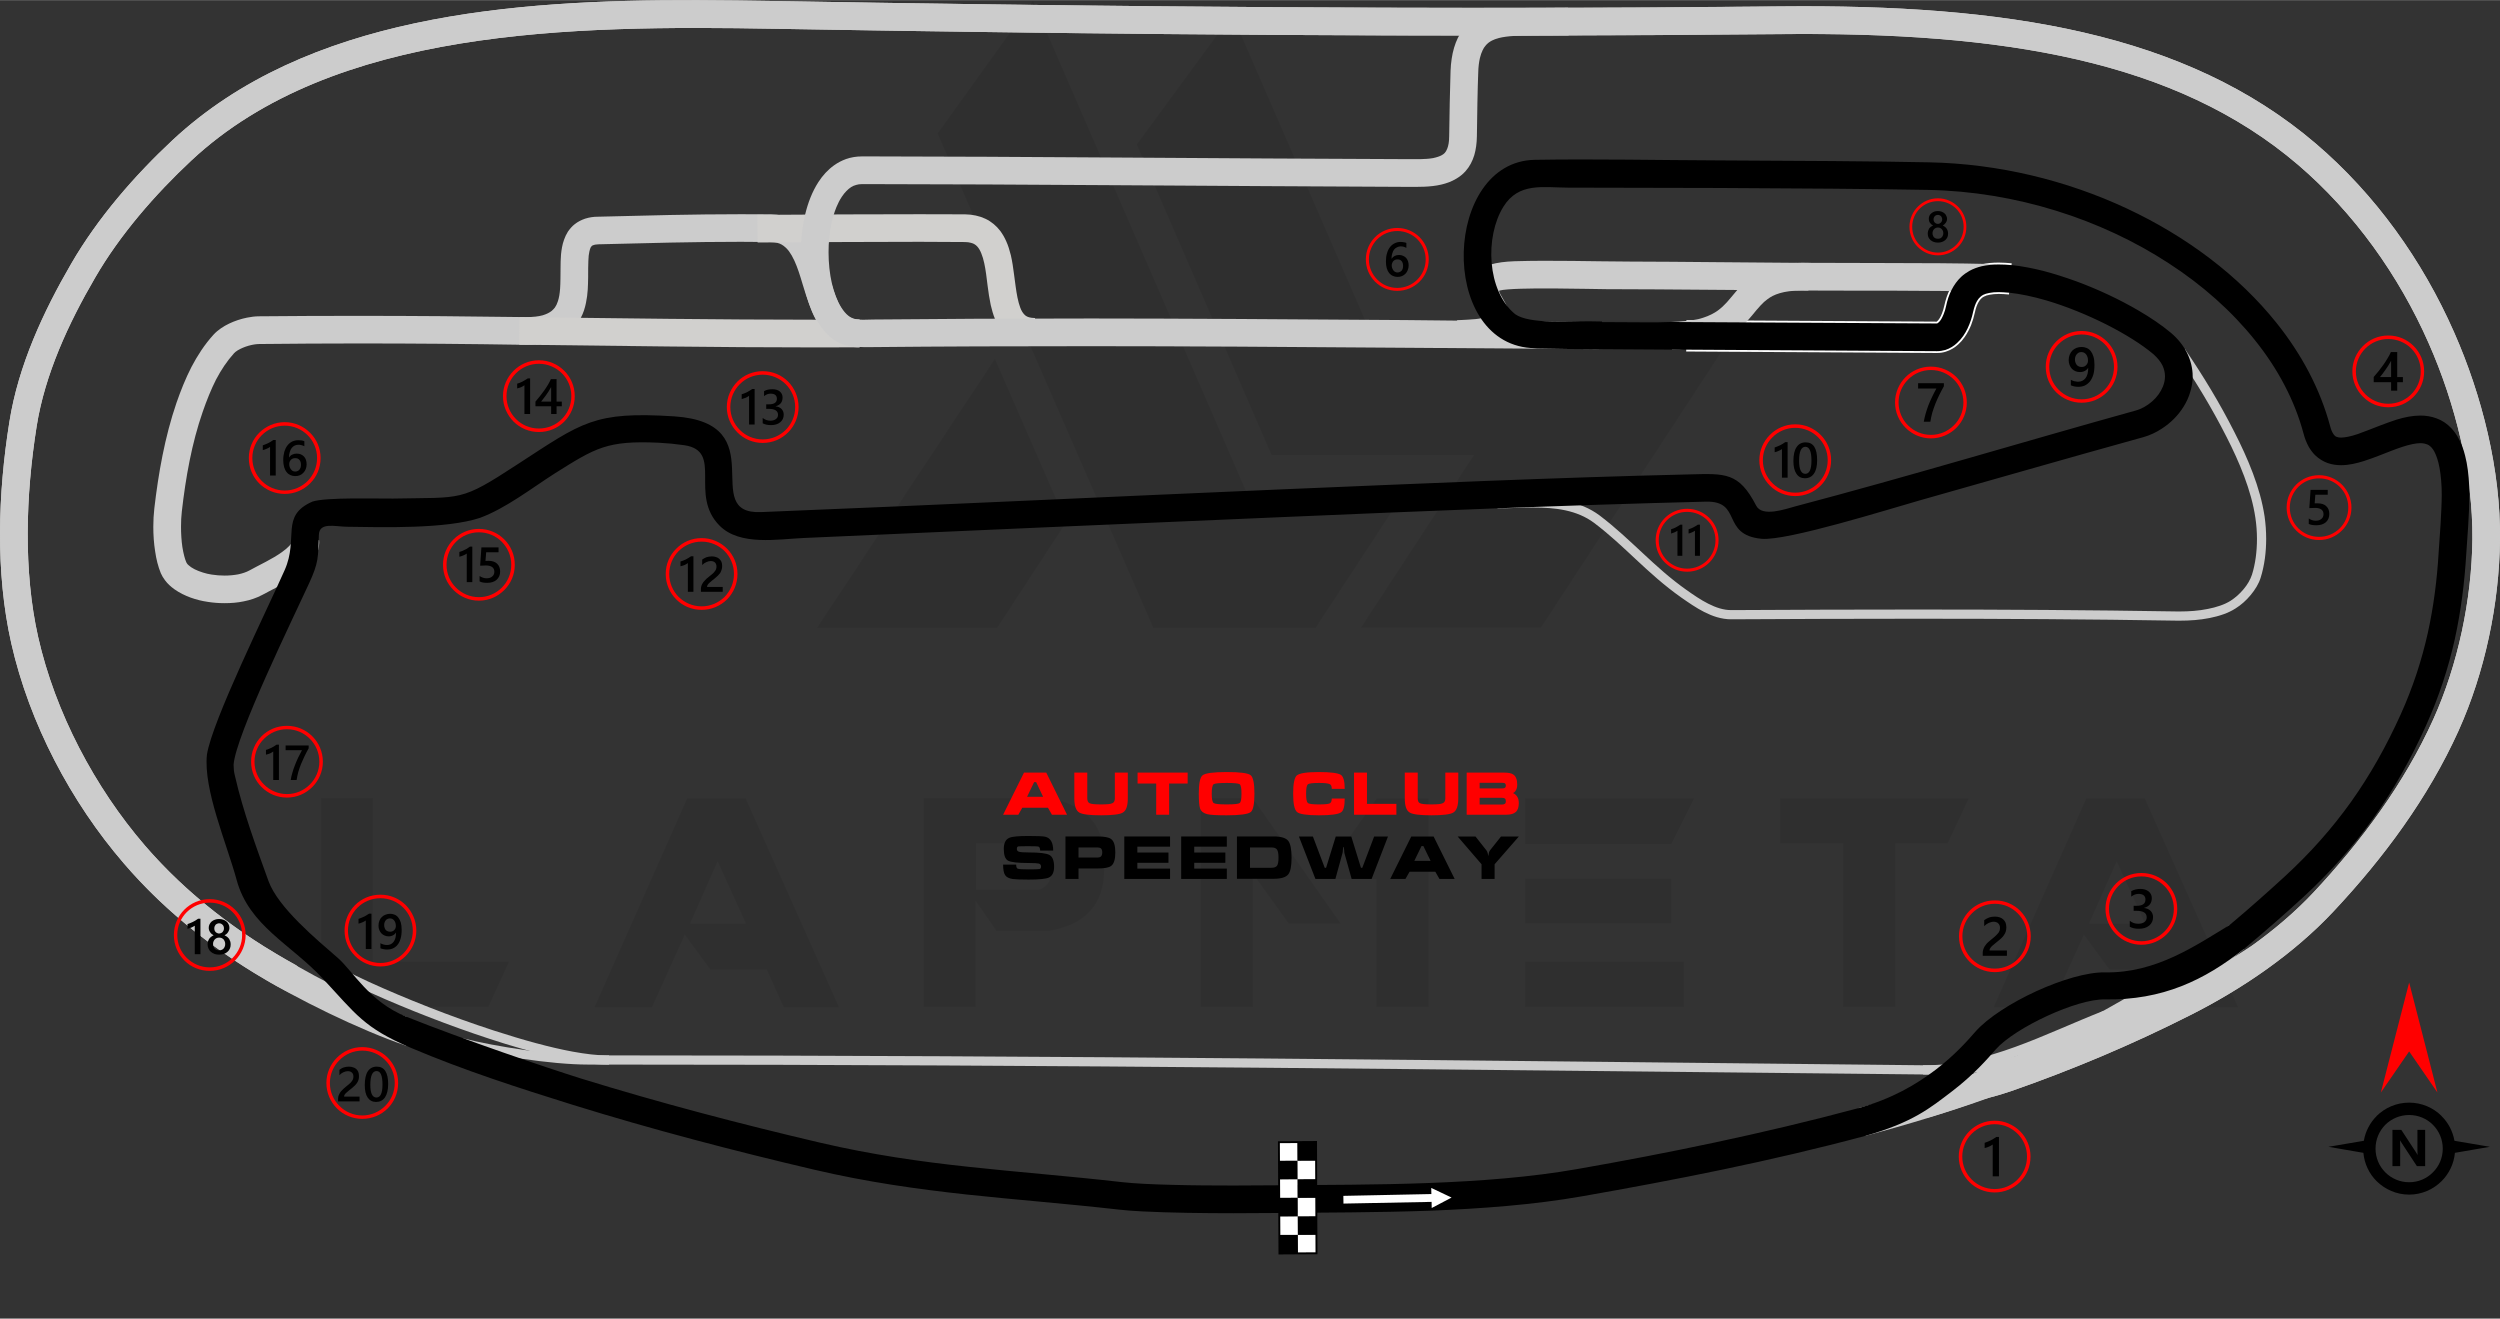 <?xml version="1.0" encoding="UTF-8"?>
<!DOCTYPE svg PUBLIC "-//W3C//DTD SVG 1.1//EN" "http://www.w3.org/Graphics/SVG/1.1/DTD/svg11.dtd">
<!-- Creator: CorelDRAW -->
<svg xmlns="http://www.w3.org/2000/svg" xml:space="preserve" width="2690px" height="1419px" version="1.1" style="shape-rendering:geometricPrecision; text-rendering:geometricPrecision; image-rendering:optimizeQuality; fill-rule:evenodd; clip-rule:evenodd"
viewBox="0 0 220.14 116.1"
 xmlns:xlink="http://www.w3.org/1999/xlink"
 xmlns:xodm="http://www.corel.com/coreldraw/odm/2003">
 <rect x="0" y="0" width="220.14" height="116.1" fill="#333333" stroke="none"/>
 <defs>
  <style type="text/css">
   <![CDATA[
    .fil6 {fill:none;fill-rule:nonzero}
    .fil3 {fill:#D1D0CE}
    .fil8 {fill:black}
    .fil5 {fill:#CCCCCC}
    .fil10 {fill:white}
    .fil1 {fill:#FEFEFE;fill-rule:nonzero}
    .fil4 {fill:#D1D0CE;fill-rule:nonzero}
    .fil12 {fill:black;fill-rule:nonzero}
    .fil9 {fill:black;fill-rule:nonzero}
    .fil2 {fill:#CCCCCC;fill-rule:nonzero}
    .fil7 {fill:red;fill-rule:nonzero}
    .fil11 {fill:white;fill-rule:nonzero}
    .fil0 {fill:black;fill-opacity:0.071}
   ]]>
  </style>
 </defs>
 <g id="Layer_x0020_1">
  <path class="fil0" d="M28.27 88.65l0 -18.39 4.56 0 0 14.4 12 0 -1.83 3.99 -14.73 0zm54.29 -76.91l19 43.54 14.28 0 7.76 -11.84 -13.79 0 -18.85 -43.39 -8.4 11.69zm25.94 -10.48l11.72 26.95 33.16 0 -17.69 27.04 -15.83 0 0 -0.03 9.93 -15.16 -17.82 0 -11.87 -27.35 8.4 -11.45zm-14.61 44.7l-6.09 9.32 -15.84 0 0 -0.03 15.65 -23.66 6.28 14.37zm-20.01 42.72l-4.87 0 -1.49 -3.32 -4.97 0 -2.25 -3.07 -2.89 6.39 -5.06 0 8.16 -18.39 5.15 0 8.22 18.39zm-8.19 -7.36l-2.5 -5.49 -2.43 5.49 4.93 0zm20.25 -2.99l5.54 0c0.79,-0.24 1.19,-0.97 1.16,-2.19 0,-1.01 -0.49,-1.65 -1.53,-1.89l-5.17 0 0 4.08zm1.83 3.66l-1.86 -2.68 0 9.34 -4.57 0 0 -18.39 10.99 0c3.23,0.58 4.87,2.32 4.9,5.27l0 1.1c-0.03,2.98 -1.64,4.78 -4.84,5.32l-4.62 0 0 0.04zm30.29 -0.67l-4.57 0 -3.16 -4.39 0 11.72 -4.6 0 0 -18.39 4.57 0 7.76 11.06zm3.17 -11.03l4.57 0 0 18.36 -4.6 0 0 -11.26 -4.96 0 4.99 -7.1zm27.04 14.37l0 3.99 -13.98 0 0 -3.99 13.98 0zm-1.1 -7.3l0 3.92 -12.88 0 0 -3.92 12.88 0zm2.01 -7.07l-2.01 4.02 -12.88 0 0 -4.02 14.89 0zm13.09 3.96l-5.51 0 0 -3.96 16.6 0 -1.86 3.96 -4.6 0 0 14.4 -4.6 0 0 -14.4 -0.03 0zm34.81 14.43l-4.87 0 -1.5 -3.32 -4.96 0 -2.25 -3.07 -2.9 6.39 -5.05 0 8.16 -18.39 5.15 0 8.22 18.39zm-8.19 -7.36l-2.5 -5.49 -2.44 5.49 4.94 0z"/>
  <path class="fil1" d="M148.48 30.94c7.52,0.04 14.95,0.09 22.07,0.13l0.02 0c0.27,0 0.54,-0.04 0.78,-0.12 0.44,-0.14 0.8,-0.37 1.09,-0.64 0.22,-0.2 0.4,-0.41 0.56,-0.64 0.24,-0.34 0.42,-0.7 0.57,-1.06 0.14,-0.37 0.25,-0.74 0.33,-1.11 0.09,-0.43 0.21,-0.72 0.33,-0.92 0.09,-0.16 0.17,-0.25 0.26,-0.33 0.06,-0.06 0.13,-0.11 0.22,-0.15 0.12,-0.07 0.28,-0.12 0.5,-0.16 0.21,-0.04 0.48,-0.07 0.79,-0.07 0.27,0 0.57,0.02 0.9,0.05l0.24 -2.75c-0.38,-0.03 -0.76,-0.06 -1.14,-0.06 -0.52,0 -1.03,0.04 -1.54,0.16 -0.38,0.09 -0.76,0.23 -1.12,0.43 -0.27,0.15 -0.53,0.34 -0.76,0.56 -0.36,0.33 -0.65,0.73 -0.87,1.18 -0.23,0.45 -0.39,0.94 -0.51,1.49 -0.05,0.22 -0.12,0.46 -0.2,0.66 -0.06,0.16 -0.13,0.3 -0.2,0.41 -0.1,0.17 -0.21,0.27 -0.25,0.3l-0.02 0.02 0 0 0.03 0.07 -0.02 -0.08 -0.01 0.01 0.03 0.07 -0.02 -0.08 0.03 0.13 0 -0.13 -0.03 0 0.03 0.13 0 -0.13 -0.01 0 0.01 0c-7.13,-0.04 -14.55,-0.09 -22.07,-0.13l-0.02 2.76z"/>
  <path class="fil2" d="M25.68 47.77l0.06 -0.01 -0.06 0 0 0.01 0.06 -0.01 -0.06 0 0.05 0 -0.05 0 0 0 0.05 0 -0.05 0 0.01 0 -0.01 -0.01 0 0.01 0.01 0 -0.01 -0.01c0,0.01 -0.01,0.04 -0.04,0.1 -0.04,0.05 -0.09,0.13 -0.18,0.22 -0.14,0.15 -0.36,0.34 -0.63,0.53 -0.4,0.29 -0.9,0.58 -1.41,0.85 -0.51,0.27 -1.03,0.53 -1.48,0.78 -0.26,0.14 -0.59,0.25 -0.96,0.33 -0.37,0.07 -0.78,0.11 -1.2,0.11 -0.39,0 -0.79,-0.03 -1.15,-0.09 -0.48,-0.07 -1.06,-0.25 -1.5,-0.47 -0.22,-0.11 -0.4,-0.24 -0.52,-0.35 -0.06,-0.05 -0.11,-0.1 -0.14,-0.15 -0.03,-0.04 -0.05,-0.07 -0.06,-0.1 -0.14,-0.31 -0.26,-0.8 -0.35,-1.35 -0.08,-0.55 -0.12,-1.17 -0.12,-1.78 0,-0.47 0.02,-0.93 0.07,-1.35 0.34,-2.99 0.88,-6.02 1.84,-8.78 0.35,-1.01 0.73,-1.96 1.17,-2.83 0.45,-0.86 0.97,-1.64 1.59,-2.33 0.05,-0.06 0.17,-0.16 0.33,-0.26 0.25,-0.15 0.6,-0.3 0.95,-0.4 0.35,-0.1 0.7,-0.15 0.94,-0.15 2.92,-0.03 5.85,-0.05 8.78,-0.05 4.84,0 9.69,0.04 14.54,0.12 0.06,0 0.12,0 0.18,0 1.06,0 1.96,-0.15 2.72,-0.47 0.34,-0.14 0.64,-0.31 0.92,-0.51 0.51,-0.38 0.9,-0.86 1.16,-1.37 0.24,-0.44 0.38,-0.9 0.47,-1.35 0.17,-0.79 0.18,-1.56 0.19,-2.27 0,-0.54 0,-1.03 0.02,-1.45 0.01,-0.32 0.04,-0.59 0.09,-0.8 0.03,-0.16 0.08,-0.27 0.11,-0.35 0.03,-0.05 0.06,-0.09 0.08,-0.11 0.03,-0.04 0.06,-0.06 0.14,-0.09 0.08,-0.04 0.23,-0.07 0.47,-0.08 4.38,-0.11 8.32,-0.22 12.53,-0.22 0.86,0 1.74,0.01 2.63,0.02l0 0c0.23,0 0.42,0.03 0.58,0.07 0.15,0.04 0.28,0.09 0.4,0.16 0.22,0.13 0.42,0.31 0.62,0.56 0.17,0.23 0.34,0.52 0.49,0.85 0.27,0.58 0.5,1.31 0.73,2.09 0.18,0.57 0.36,1.18 0.58,1.77 0.16,0.45 0.34,0.89 0.57,1.32 0.18,0.32 0.38,0.63 0.61,0.92 0.36,0.44 0.81,0.84 1.36,1.11 0.55,0.28 1.2,0.42 1.88,0.42l0 0 0 -0.83 -0.01 0.83 0.01 0 0 -0.83 -0.01 0.83 0.03 -2.44 -0.02 0c-0.21,0 -0.38,-0.02 -0.52,-0.06 -0.14,-0.03 -0.25,-0.08 -0.36,-0.15 -0.19,-0.11 -0.38,-0.28 -0.56,-0.53 -0.16,-0.22 -0.32,-0.51 -0.47,-0.85 -0.26,-0.58 -0.48,-1.32 -0.72,-2.09 -0.17,-0.59 -0.36,-1.19 -0.59,-1.8 -0.17,-0.45 -0.36,-0.9 -0.6,-1.33 -0.19,-0.32 -0.39,-0.63 -0.64,-0.92 -0.38,-0.44 -0.85,-0.84 -1.42,-1.11 -0.56,-0.27 -1.22,-0.42 -1.92,-0.43l0 0c-0.9,-0.01 -1.78,-0.01 -2.65,-0.01 -4.25,0 -8.21,0.11 -12.59,0.22 -0.39,0 -0.76,0.06 -1.11,0.17 -0.33,0.11 -0.64,0.27 -0.9,0.47 -0.25,0.19 -0.45,0.43 -0.62,0.67 -0.14,0.23 -0.26,0.47 -0.34,0.71 -0.16,0.44 -0.23,0.89 -0.27,1.32 -0.03,0.39 -0.04,0.76 -0.04,1.14 -0.01,0.65 0,1.29 -0.04,1.85 -0.03,0.42 -0.09,0.8 -0.19,1.1 -0.07,0.23 -0.16,0.41 -0.27,0.57 -0.09,0.11 -0.18,0.21 -0.29,0.3 -0.18,0.14 -0.42,0.27 -0.78,0.38 -0.36,0.1 -0.84,0.16 -1.46,0.16 -0.05,0 -0.1,0 -0.14,0 -4.86,-0.07 -9.72,-0.11 -14.58,-0.11 -2.94,0 -5.87,0.01 -8.81,0.04 -0.35,0 -0.7,0.05 -1.06,0.12 -0.53,0.11 -1.06,0.28 -1.56,0.52 -0.25,0.12 -0.5,0.26 -0.73,0.42 -0.23,0.16 -0.45,0.34 -0.65,0.56 -0.79,0.87 -1.41,1.83 -1.94,2.84 -0.52,1.01 -0.94,2.07 -1.32,3.16 -1.03,3.01 -1.59,6.2 -1.95,9.29 -0.06,0.52 -0.09,1.07 -0.09,1.63 0,0.72 0.05,1.46 0.16,2.15 0.1,0.7 0.26,1.34 0.5,1.93 0.1,0.22 0.22,0.43 0.36,0.61 0.24,0.33 0.53,0.58 0.83,0.8 0.45,0.32 0.95,0.56 1.44,0.74 0.5,0.18 0.99,0.3 1.47,0.37 0.48,0.08 0.99,0.12 1.52,0.12 0.55,0 1.12,-0.04 1.68,-0.16 0.56,-0.11 1.12,-0.29 1.64,-0.57 0.36,-0.2 0.83,-0.43 1.33,-0.7 0.37,-0.2 0.76,-0.41 1.15,-0.65 0.57,-0.35 1.14,-0.74 1.62,-1.24 0.23,-0.25 0.45,-0.52 0.62,-0.86 0.17,-0.33 0.29,-0.73 0.29,-1.16 0,-0.07 0,-0.14 -0.01,-0.22l-2.42 0.23z"/>
  <path class="fil3" d="M61.39 0c-16.41,-0.04 -34.43,1.35 -46.21,12.34 -3.33,3.11 -6.57,6.83 -8.91,10.87 -2.44,4.2 -4.65,8.93 -5.44,13.91 -1.01,6.3 -1.25,13.24 0.16,19.5 1.6,7.07 5.25,13.98 9.93,19.41 3.77,4.39 8.38,7.96 13.46,10.8 1.97,1.1 4.33,1.9 6.43,2.78l-4.71 -4.62c-5.08,-2.77 -9.64,-6.27 -13.34,-10.55 -4.42,-5.13 -7.9,-11.73 -9.4,-18.36 -1.31,-5.81 -1.1,-12.49 -0.13,-18.57 0.72,-4.53 2.78,-9.02 5.15,-13.08 2.17,-3.75 5.27,-7.32 8.47,-10.31 12.49,-11.66 33.42,-11.92 51.41,-11.6 29.52,0.52 59.04,0.77 88.57,0.47 19.56,-0.2 34.76,2.31 45.52,11.5 4.93,4.22 8.87,9.72 11.52,15.74 2.33,5.27 3.9,11.56 3.84,17.26 -0.06,5.29 -1.27,11.02 -3.44,15.83 -2.53,5.6 -6.3,10.71 -10.56,15.26 -3.24,3.46 -7.6,6.43 -11.94,8.63l-22.96 10.95c2.7,-0.77 5.65,-1.18 8.27,-2.09 5.39,-1.88 10.62,-4.08 15.78,-6.69 4.55,-2.29 9.12,-5.4 12.62,-9.14 4.4,-4.69 8.34,-10 11.01,-15.91 2.33,-5.17 3.58,-11.17 3.65,-16.8 0.07,-6.17 -1.59,-12.73 -4.04,-18.28 -2.79,-6.34 -6.93,-12.13 -12.17,-16.61 -11.45,-9.78 -27.34,-12.29 -47.12,-12.09 -29.5,0.3 -59.01,0.05 -88.51,-0.47 -2.26,-0.04 -4.57,-0.07 -6.91,-0.08z"/>
  <path class="fil4" d="M45.72 30.34c8.72,0.1 17.46,0.24 26.2,0.24 1.26,0 2.52,-0.01 3.77,-0.01l-0.01 -2.44c-1.25,0.01 -2.51,0.01 -3.76,0.01 -8.71,0 -17.45,-0.13 -26.18,-0.23l-0.02 2.43z"/>
  <path class="fil2" d="M159.24 25.57l0.02 -2.43c-5.39,-0.03 -11.13,-0.11 -15.72,-0.12 -3.31,-0.01 -6.89,-0.13 -10.17,-0.03 -6.82,0.23 -2.68,4.92 -2.92,5.01 -0.42,0.14 -2.14,0.16 -2.15,0.2 -0.02,0.09 -0.19,2.52 0.08,2.42 0.59,-0.19 2.24,0.15 3.59,-0.62 2.58,-1.48 -0.32,-4.33 0.08,-4.43 1.32,-0.33 8.19,-0.12 9.38,-0.12 5.9,0.01 11.91,0.09 17.81,0.12z"/>
  <path class="fil4" d="M66.71 21.34c5.13,-0.03 10.51,-0.06 14.3,-0.06 1.68,0 3.05,0.01 3.94,0.02 0.23,0 0.41,0.03 0.55,0.07 0.14,0.03 0.24,0.08 0.32,0.13 0.08,0.05 0.16,0.11 0.23,0.19 0.12,0.13 0.25,0.33 0.36,0.61 0.1,0.24 0.19,0.54 0.26,0.87 0.13,0.59 0.21,1.29 0.3,2.02 0.07,0.54 0.15,1.1 0.27,1.66 0.1,0.42 0.21,0.83 0.38,1.24 0.13,0.3 0.29,0.6 0.49,0.89 0.16,0.21 0.34,0.41 0.55,0.6 0.31,0.27 0.69,0.49 1.11,0.63 0.42,0.14 0.87,0.21 1.35,0.21l0 0 0 -0.81 -0.01 0.81 0.01 0 0 -0.81 -0.01 0.81 0.03 -2.43 -0.02 0c-0.21,0 -0.37,-0.03 -0.49,-0.06 -0.12,-0.03 -0.2,-0.07 -0.28,-0.12 -0.06,-0.04 -0.12,-0.09 -0.18,-0.16 -0.12,-0.13 -0.24,-0.32 -0.34,-0.6 -0.09,-0.24 -0.17,-0.54 -0.24,-0.88 -0.12,-0.59 -0.2,-1.3 -0.3,-2.03 -0.07,-0.55 -0.15,-1.12 -0.28,-1.68 -0.11,-0.43 -0.23,-0.85 -0.42,-1.26 -0.14,-0.31 -0.31,-0.61 -0.52,-0.89 -0.33,-0.43 -0.77,-0.81 -1.3,-1.06 -0.53,-0.25 -1.14,-0.38 -1.8,-0.39 -0.9,-0.01 -2.27,-0.01 -3.96,-0.01 -3.8,0 -9.18,0.02 -14.32,0.06l0.02 2.43z"/>
  <path class="fil2" d="M191.74 31.2c1.6,2.37 3.01,4.68 4.31,7.24 1.13,2.21 2.2,4.74 2.55,7.14 0.09,0.6 0.14,1.23 0.14,1.86 0,1.1 -0.14,2.2 -0.44,3.15 -0.14,0.43 -0.4,0.88 -0.74,1.28 -0.33,0.4 -0.74,0.76 -1.13,1.01 -0.53,0.34 -1.25,0.58 -2.03,0.73 -0.78,0.16 -1.63,0.22 -2.43,0.22 -0.08,0 -0.17,0 -0.25,0 -7.77,-0.13 -15.4,-0.17 -22.95,-0.17 -5.47,0 -10.9,0.02 -16.32,0.05l-0.02 0c-0.66,0 -1.33,-0.22 -2,-0.56 -0.66,-0.33 -1.31,-0.78 -1.92,-1.21 -1.46,-1.03 -2.67,-2.14 -3.87,-3.26 -1.2,-1.11 -2.38,-2.24 -3.78,-3.3 -0.87,-0.65 -1.84,-1.03 -2.83,-1.24 -1,-0.22 -2.02,-0.27 -3,-0.27 -1.11,0 -2.17,0.07 -3.09,0.07 -0.02,0 -0.05,0 -0.08,0l0 0.81c0.03,0 0.05,0 0.08,0 0.96,0 2.01,-0.07 3.09,-0.07 0.95,0 1.92,0.05 2.83,0.25 0.91,0.2 1.76,0.54 2.51,1.1 1.35,1.02 2.52,2.13 3.72,3.25 1.2,1.12 2.45,2.26 3.95,3.32 0.62,0.43 1.3,0.91 2.03,1.28 0.73,0.37 1.52,0.64 2.36,0.64l0.02 0 0 0c5.43,-0.03 10.86,-0.05 16.32,-0.05 7.55,0 15.17,0.04 22.94,0.17 0.08,0 0.17,0 0.26,0 0.84,0 1.74,-0.06 2.59,-0.23 0.85,-0.17 1.65,-0.43 2.3,-0.85 0.48,-0.3 0.93,-0.7 1.32,-1.17 0.39,-0.47 0.72,-0.99 0.89,-1.55 0.33,-1.06 0.48,-2.23 0.48,-3.4 0,-0.67 -0.05,-1.34 -0.14,-1.98 -0.38,-2.55 -1.49,-5.14 -2.64,-7.39 -1.31,-2.59 -2.74,-4.94 -4.36,-7.33l-0.67 0.46z"/>
  <path class="fil5" d="M61.39 0c-16.41,-0.04 -34.43,1.35 -46.21,12.34 -3.33,3.11 -6.57,6.83 -8.91,10.87 -2.44,4.2 -4.65,8.93 -5.44,13.91 -1.01,6.3 -1.25,13.24 0.16,19.5 1.6,7.07 5.25,13.98 9.93,19.41 3.25,3.78 7.11,6.95 11.37,9.57 3.85,2.37 9.33,5.05 13.49,6.48l-0.01 -2.57c-3.47,-1 -9.21,-4.11 -12.55,-6.2 -3.93,-2.47 -7.48,-5.41 -10.46,-8.87 -4.42,-5.13 -7.9,-11.73 -9.4,-18.36 -1.31,-5.81 -1.1,-12.49 -0.13,-18.57 0.72,-4.53 2.78,-9.02 5.15,-13.08 2.17,-3.75 5.27,-7.32 8.47,-10.31 12.49,-11.66 33.42,-11.92 51.41,-11.6 23.28,0.41 46.57,0.65 69.87,0.59l-0.06 -2.44c-23.26,0.06 -46.51,-0.18 -69.77,-0.59 -2.26,-0.04 -4.57,-0.07 -6.91,-0.08z"/>
  <path class="fil2" d="M25.79 83.43c0.15,0.2 0.35,0.38 0.6,0.59 0.47,0.37 1.14,0.8 1.96,1.26 1.44,0.81 3.37,1.74 5.54,2.68 3.26,1.41 7.06,2.85 10.59,3.94 1.76,0.54 3.45,1 4.97,1.32 1.52,0.32 2.87,0.51 3.96,0.51 40.76,0 74.79,0.45 115.96,0.87 0.06,0 0.12,0.01 0.18,0.01 2.84,-0.01 5.55,-0.72 8.19,-1.68 2.64,-0.96 5.21,-2.16 7.78,-3.18l-0.3 -0.75c-2.6,1.02 -5.17,2.23 -7.76,3.17 -2.59,0.94 -5.2,1.62 -7.91,1.62 -0.06,0 -0.11,0 -0.17,0 -41.17,-0.43 -75.2,-0.87 -115.97,-0.87 -0.81,0 -1.83,-0.12 -2.98,-0.33 -2.01,-0.37 -4.43,-1.04 -6.95,-1.86 -3.79,-1.23 -7.79,-2.82 -10.99,-4.28 -1.59,-0.74 -2.99,-1.44 -4.05,-2.06 -0.53,-0.3 -0.98,-0.59 -1.32,-0.84 -0.34,-0.25 -0.58,-0.47 -0.68,-0.6l-0.65 0.48z"/>
  <line class="fil6" x1="148.43" y1="116.1" x2="148.43" y2= "116.1" />
  <g id="_1502431228688">
   <path class="fil7" d="M170.03 32.27c0.87,0 1.67,0.35 2.24,0.92 0.57,0.57 0.92,1.36 0.92,2.24 0,0.87 -0.35,1.66 -0.92,2.23 -0.57,0.57 -1.37,0.93 -2.24,0.93 -0.87,0 -1.66,-0.36 -2.23,-0.93 -0.57,-0.57 -0.93,-1.36 -0.93,-2.23 0,-0.88 0.36,-1.67 0.93,-2.24 0.57,-0.57 1.36,-0.92 2.23,-0.92zm2.02 1.14c-0.52,-0.52 -1.23,-0.84 -2.02,-0.84 -0.79,0 -1.5,0.32 -2.01,0.84 -0.52,0.51 -0.84,1.23 -0.84,2.02 0,0.78 0.32,1.5 0.83,2.01 0.52,0.52 1.23,0.84 2.02,0.84 0.79,0 1.5,-0.32 2.02,-0.84 0.52,-0.51 0.84,-1.23 0.84,-2.01 0,-0.79 -0.32,-1.51 -0.84,-2.02z"/>
   <path class="fil8" d="M171.17 34c-0.15,0.26 -0.28,0.52 -0.41,0.78 -0.12,0.25 -0.24,0.51 -0.34,0.76 -0.1,0.26 -0.19,0.52 -0.27,0.78 -0.07,0.26 -0.13,0.53 -0.17,0.8l-0.58 0c0.04,-0.24 0.1,-0.48 0.17,-0.73 0.07,-0.24 0.15,-0.48 0.24,-0.72 0.1,-0.24 0.2,-0.49 0.32,-0.73 0.12,-0.25 0.24,-0.49 0.38,-0.74l-1.61 0 0 -0.47 2.27 0 0 0.27z"/>
  </g>
  <g id="_1502431230080">
   <path class="fil7" d="M123.04 20.06c0.76,0 1.46,0.31 1.96,0.81 0.5,0.5 0.81,1.2 0.81,1.96 0,0.77 -0.31,1.46 -0.81,1.96 -0.5,0.5 -1.2,0.81 -1.96,0.81 -0.77,0 -1.46,-0.31 -1.96,-0.81 -0.5,-0.5 -0.81,-1.19 -0.81,-1.96 0,-0.76 0.31,-1.46 0.81,-1.96 0.5,-0.5 1.19,-0.81 1.96,-0.81zm1.77 1c-0.45,-0.45 -1.08,-0.73 -1.77,-0.73 -0.69,0 -1.32,0.28 -1.77,0.73 -0.45,0.46 -0.73,1.08 -0.73,1.77 0,0.69 0.28,1.32 0.73,1.77 0.45,0.46 1.08,0.74 1.77,0.74 0.69,0 1.32,-0.28 1.77,-0.74 0.45,-0.45 0.73,-1.08 0.73,-1.77 0,-0.69 -0.28,-1.31 -0.73,-1.77z"/>
   <path class="fil8" d="M124.04 23.36c0,0.15 -0.03,0.29 -0.08,0.41 -0.04,0.12 -0.11,0.23 -0.2,0.32 -0.09,0.09 -0.19,0.16 -0.31,0.21 -0.12,0.05 -0.25,0.07 -0.39,0.07 -0.15,0 -0.29,-0.03 -0.41,-0.09 -0.13,-0.05 -0.23,-0.14 -0.33,-0.25 -0.09,-0.12 -0.16,-0.26 -0.21,-0.43 -0.05,-0.17 -0.07,-0.37 -0.07,-0.6 0,-0.27 0.03,-0.52 0.1,-0.73 0.06,-0.21 0.15,-0.39 0.27,-0.54 0.11,-0.14 0.25,-0.25 0.4,-0.32 0.16,-0.08 0.33,-0.12 0.51,-0.12 0.11,0 0.21,0.01 0.3,0.03 0.09,0.01 0.17,0.03 0.22,0.06l0 0.43c-0.07,-0.03 -0.14,-0.06 -0.22,-0.09 -0.08,-0.02 -0.18,-0.04 -0.28,-0.04 -0.12,0 -0.22,0.03 -0.32,0.08 -0.1,0.04 -0.18,0.11 -0.26,0.2 -0.07,0.09 -0.12,0.2 -0.16,0.34 -0.04,0.13 -0.07,0.29 -0.07,0.46l0.02 0c0.06,-0.1 0.15,-0.18 0.25,-0.23 0.11,-0.06 0.24,-0.09 0.39,-0.09 0.13,0 0.24,0.02 0.35,0.07 0.1,0.04 0.19,0.1 0.27,0.18 0.07,0.08 0.13,0.17 0.17,0.29 0.04,0.11 0.06,0.24 0.06,0.38zm-0.49 0.04c0,-0.08 -0.01,-0.16 -0.03,-0.23 -0.02,-0.07 -0.05,-0.13 -0.09,-0.18 -0.04,-0.05 -0.09,-0.09 -0.15,-0.12 -0.06,-0.03 -0.14,-0.04 -0.22,-0.04 -0.08,0 -0.16,0.01 -0.22,0.04 -0.06,0.03 -0.11,0.07 -0.16,0.12 -0.04,0.05 -0.07,0.1 -0.09,0.17 -0.03,0.06 -0.04,0.12 -0.04,0.19 0,0.07 0.01,0.14 0.03,0.21 0.02,0.08 0.06,0.15 0.1,0.21 0.04,0.06 0.09,0.11 0.15,0.15 0.07,0.04 0.15,0.06 0.23,0.06 0.08,0 0.15,-0.02 0.21,-0.05 0.06,-0.03 0.12,-0.07 0.16,-0.12 0.04,-0.05 0.07,-0.11 0.09,-0.18 0.02,-0.07 0.03,-0.15 0.03,-0.23z"/>
  </g>
  <g id="_1502431230800">
   <path class="fil7" d="M204.21 41.83c0.78,0 1.5,0.32 2.01,0.83 0.52,0.52 0.84,1.24 0.84,2.02 0,0.79 -0.32,1.51 -0.84,2.02 -0.51,0.52 -1.23,0.84 -2.01,0.84 -0.79,0 -1.51,-0.32 -2.02,-0.84 -0.52,-0.51 -0.84,-1.23 -0.84,-2.02 0,-0.78 0.32,-1.5 0.84,-2.02 0.51,-0.51 1.23,-0.83 2.02,-0.83zm1.82 1.03c-0.47,-0.47 -1.11,-0.75 -1.82,-0.75 -0.72,0 -1.36,0.28 -1.83,0.75 -0.46,0.47 -0.75,1.11 -0.75,1.82 0,0.72 0.29,1.36 0.75,1.83 0.47,0.46 1.11,0.75 1.83,0.75 0.71,0 1.35,-0.29 1.82,-0.75 0.47,-0.47 0.75,-1.11 0.75,-1.83 0,-0.71 -0.28,-1.35 -0.75,-1.82z"/>
   <path class="fil8" d="M203.3 46.12l0 -0.48c0.2,0.14 0.41,0.2 0.61,0.2 0.21,0 0.38,-0.05 0.5,-0.16 0.13,-0.1 0.19,-0.24 0.19,-0.42 0,-0.17 -0.06,-0.31 -0.19,-0.41 -0.13,-0.09 -0.31,-0.14 -0.55,-0.14 -0.09,0 -0.25,0.01 -0.51,0.02l0.11 -1.61 1.51 0 0 0.43 -1.09 0 -0.06 0.76c0.1,0 0.19,0 0.27,0 0.33,0 0.58,0.08 0.75,0.25 0.18,0.16 0.27,0.39 0.27,0.68 0,0.3 -0.1,0.55 -0.3,0.73 -0.21,0.18 -0.49,0.27 -0.84,0.27 -0.3,0 -0.52,-0.04 -0.67,-0.12z"/>
  </g>
  <g id="_1502431229120">
   <path class="fil7" d="M210.3 29.53c0.88,0 1.67,0.35 2.24,0.93 0.57,0.57 0.92,1.36 0.92,2.23 0,0.87 -0.35,1.66 -0.92,2.23 -0.57,0.58 -1.36,0.93 -2.24,0.93 -0.87,0 -1.66,-0.35 -2.23,-0.93 -0.57,-0.57 -0.93,-1.36 -0.93,-2.23 0,-0.87 0.36,-1.66 0.93,-2.23 0.57,-0.58 1.36,-0.93 2.23,-0.93zm2.02 1.14c-0.51,-0.51 -1.23,-0.83 -2.02,-0.83 -0.78,0 -1.5,0.32 -2.01,0.83 -0.52,0.52 -0.84,1.23 -0.84,2.02 0,0.79 0.32,1.5 0.84,2.02 0.51,0.51 1.23,0.83 2.01,0.83 0.79,0 1.51,-0.32 2.02,-0.83 0.52,-0.52 0.84,-1.23 0.84,-2.02 0,-0.79 -0.32,-1.5 -0.84,-2.02z"/>
   <path class="fil8" d="M211.09 30.99l0 2.2 0.5 0 0 0.45 -0.5 0 0 0.75 -0.54 0 0 -0.75 -1.53 0 0 -0.46c0.14,-0.16 0.28,-0.33 0.43,-0.51 0.14,-0.18 0.28,-0.37 0.42,-0.56 0.13,-0.19 0.26,-0.38 0.37,-0.57 0.12,-0.19 0.21,-0.37 0.29,-0.55l0.56 0zm-0.54 2.2l0 -1.43c-0.17,0.31 -0.34,0.58 -0.51,0.81 -0.16,0.23 -0.32,0.44 -0.47,0.62l0.98 0z"/>
  </g>
  <g id="_1502431229312">
   <path class="fil7" d="M170.65 17.45c0.69,0 1.31,0.28 1.77,0.74 0.45,0.45 0.73,1.08 0.73,1.77 0,0.69 -0.28,1.32 -0.73,1.77 -0.46,0.46 -1.08,0.74 -1.77,0.74 -0.7,0 -1.32,-0.28 -1.78,-0.74 -0.45,-0.45 -0.73,-1.08 -0.73,-1.77 0,-0.69 0.28,-1.32 0.73,-1.77 0.46,-0.46 1.08,-0.74 1.78,-0.74zm1.6 0.91c-0.41,-0.41 -0.98,-0.66 -1.6,-0.66 -0.63,0 -1.2,0.25 -1.61,0.66 -0.41,0.41 -0.66,0.98 -0.66,1.6 0,0.63 0.25,1.19 0.66,1.6 0.41,0.41 0.98,0.67 1.61,0.67 0.62,0 1.19,-0.26 1.6,-0.67 0.41,-0.41 0.66,-0.97 0.66,-1.6 0,-0.62 -0.25,-1.19 -0.66,-1.6z"/>
   <path class="fil8" d="M169.75 20.56c0,-0.08 0.01,-0.15 0.03,-0.23 0.02,-0.07 0.05,-0.14 0.08,-0.2 0.04,-0.06 0.09,-0.12 0.15,-0.16 0.06,-0.05 0.13,-0.09 0.21,-0.12 -0.12,-0.07 -0.21,-0.15 -0.28,-0.25 -0.07,-0.1 -0.1,-0.22 -0.1,-0.34 0,-0.1 0.02,-0.19 0.06,-0.28 0.04,-0.08 0.09,-0.15 0.17,-0.21 0.07,-0.06 0.15,-0.11 0.25,-0.15 0.1,-0.03 0.2,-0.05 0.32,-0.05 0.12,0 0.22,0.02 0.32,0.05 0.1,0.04 0.19,0.09 0.26,0.15 0.07,0.06 0.13,0.13 0.16,0.22 0.05,0.08 0.07,0.17 0.07,0.27 0,0.12 -0.04,0.24 -0.11,0.34 -0.07,0.1 -0.16,0.18 -0.27,0.25 0.08,0.03 0.14,0.07 0.2,0.12 0.06,0.04 0.11,0.1 0.15,0.16 0.04,0.06 0.07,0.13 0.09,0.2 0.02,0.07 0.03,0.15 0.03,0.23 0,0.12 -0.02,0.22 -0.06,0.32 -0.05,0.1 -0.11,0.18 -0.19,0.25 -0.08,0.07 -0.17,0.12 -0.28,0.16 -0.11,0.04 -0.23,0.06 -0.36,0.06 -0.14,0 -0.26,-0.02 -0.37,-0.06 -0.11,-0.04 -0.2,-0.09 -0.28,-0.16 -0.08,-0.07 -0.14,-0.15 -0.19,-0.25 -0.04,-0.1 -0.06,-0.2 -0.06,-0.32zm0.42 -0.04c0,0.08 0.01,0.15 0.04,0.21 0.02,0.06 0.05,0.11 0.09,0.15 0.04,0.04 0.09,0.08 0.15,0.1 0.06,0.02 0.12,0.03 0.2,0.03 0.06,0 0.13,-0.01 0.19,-0.03 0.05,-0.02 0.1,-0.06 0.14,-0.1 0.05,-0.04 0.08,-0.1 0.1,-0.16 0.03,-0.06 0.04,-0.12 0.04,-0.2 0,-0.07 -0.01,-0.13 -0.03,-0.19 -0.03,-0.06 -0.06,-0.12 -0.1,-0.16 -0.04,-0.05 -0.09,-0.08 -0.15,-0.11 -0.06,-0.03 -0.12,-0.04 -0.19,-0.04 -0.07,0 -0.14,0.01 -0.19,0.04 -0.06,0.02 -0.11,0.06 -0.15,0.1 -0.05,0.05 -0.08,0.1 -0.1,0.16 -0.03,0.06 -0.04,0.13 -0.04,0.2zm0.09 -1.22c0,0.06 0.01,0.11 0.03,0.16 0.02,0.05 0.05,0.09 0.08,0.13 0.04,0.03 0.08,0.06 0.12,0.08 0.05,0.02 0.1,0.03 0.15,0.03 0.05,0 0.1,-0.01 0.15,-0.03 0.04,-0.02 0.08,-0.05 0.12,-0.09 0.03,-0.03 0.06,-0.07 0.08,-0.12 0.02,-0.05 0.03,-0.1 0.03,-0.16 0,-0.05 -0.01,-0.11 -0.03,-0.15 -0.02,-0.05 -0.04,-0.1 -0.08,-0.13 -0.03,-0.03 -0.07,-0.06 -0.12,-0.08 -0.04,-0.02 -0.09,-0.03 -0.15,-0.03 -0.05,0 -0.11,0.01 -0.15,0.03 -0.05,0.02 -0.09,0.05 -0.12,0.08 -0.03,0.04 -0.06,0.08 -0.08,0.13 -0.02,0.05 -0.03,0.1 -0.03,0.15z"/>
  </g>
  <g id="_1502431246352">
   <path class="fil7" d="M67.16 32.67c0.88,0 1.67,0.35 2.24,0.92 0.57,0.58 0.92,1.37 0.92,2.24 0,0.87 -0.35,1.66 -0.92,2.23 -0.57,0.58 -1.36,0.93 -2.24,0.93 -0.87,0 -1.66,-0.35 -2.23,-0.93 -0.57,-0.57 -0.93,-1.36 -0.93,-2.23 0,-0.87 0.36,-1.66 0.93,-2.24 0.57,-0.57 1.36,-0.92 2.23,-0.92zm2.02 1.14c-0.52,-0.51 -1.23,-0.83 -2.02,-0.83 -0.79,0 -1.5,0.32 -2.01,0.83 -0.52,0.52 -0.84,1.23 -0.84,2.02 0,0.79 0.32,1.5 0.84,2.02 0.51,0.51 1.22,0.83 2.01,0.83 0.79,0 1.5,-0.32 2.02,-0.83 0.52,-0.52 0.84,-1.23 0.84,-2.02 0,-0.79 -0.32,-1.5 -0.84,-2.02z"/>
   <path class="fil8" d="M66.45 34.24l0 3.13 -0.49 0 0 -2.53c-0.09,0.07 -0.19,0.12 -0.29,0.17 -0.11,0.04 -0.22,0.08 -0.36,0.12l0 -0.43c0.09,-0.02 0.17,-0.05 0.24,-0.08 0.08,-0.03 0.16,-0.06 0.23,-0.1 0.08,-0.04 0.15,-0.08 0.23,-0.13 0.07,-0.04 0.15,-0.09 0.23,-0.15l0.21 0zm0.71 3.02l0 -0.47c0.2,0.16 0.42,0.24 0.68,0.24 0.2,0 0.36,-0.05 0.48,-0.14 0.13,-0.09 0.19,-0.22 0.19,-0.38 0,-0.34 -0.27,-0.52 -0.8,-0.52l-0.24 0 0 -0.4 0.23 0c0.47,0 0.71,-0.16 0.71,-0.49 0,-0.3 -0.19,-0.45 -0.56,-0.45 -0.2,0 -0.39,0.07 -0.57,0.22l0 -0.44c0.2,-0.12 0.45,-0.17 0.73,-0.17 0.27,0 0.49,0.06 0.66,0.2 0.16,0.14 0.24,0.31 0.24,0.53 0,0.4 -0.2,0.66 -0.61,0.77l0 0.01c0.22,0.02 0.39,0.1 0.52,0.23 0.13,0.14 0.19,0.3 0.19,0.5 0,0.28 -0.1,0.5 -0.31,0.67 -0.2,0.17 -0.48,0.25 -0.81,0.25 -0.31,0 -0.55,-0.06 -0.73,-0.16z"/>
  </g>
  <g id="_1502431244960">
   <path class="fil7" d="M42.17 46.56c0.87,0 1.66,0.35 2.23,0.92 0.58,0.57 0.93,1.37 0.93,2.24 0,0.87 -0.35,1.66 -0.93,2.23 -0.57,0.57 -1.36,0.93 -2.23,0.93 -0.87,0 -1.66,-0.36 -2.23,-0.93 -0.58,-0.57 -0.93,-1.36 -0.93,-2.23 0,-0.87 0.35,-1.67 0.93,-2.24 0.57,-0.57 1.36,-0.92 2.23,-0.92zm2.02 1.14c-0.52,-0.52 -1.23,-0.84 -2.02,-0.84 -0.79,0 -1.5,0.32 -2.02,0.84 -0.51,0.52 -0.83,1.23 -0.83,2.02 0,0.79 0.32,1.5 0.83,2.01 0.52,0.52 1.23,0.84 2.02,0.84 0.79,0 1.5,-0.32 2.02,-0.84 0.51,-0.51 0.83,-1.22 0.83,-2.01 0,-0.79 -0.32,-1.5 -0.83,-2.02z"/>
   <path class="fil8" d="M41.59 48.12l0 3.13 -0.49 0 0 -2.52c-0.09,0.07 -0.19,0.12 -0.29,0.16 -0.11,0.05 -0.22,0.09 -0.36,0.12l0 -0.42c0.09,-0.03 0.17,-0.05 0.24,-0.08 0.08,-0.03 0.16,-0.07 0.23,-0.11 0.08,-0.03 0.15,-0.07 0.23,-0.12 0.07,-0.05 0.15,-0.1 0.23,-0.16l0.21 0zm0.64 3.06l0 -0.47c0.2,0.13 0.41,0.2 0.61,0.2 0.21,0 0.38,-0.05 0.5,-0.16 0.13,-0.1 0.19,-0.25 0.19,-0.42 0,-0.18 -0.06,-0.31 -0.19,-0.41 -0.13,-0.09 -0.31,-0.14 -0.55,-0.14 -0.09,0 -0.25,0.01 -0.51,0.02l0.11 -1.61 1.51 0 0 0.43 -1.09 0 -0.06 0.76c0.1,0 0.19,-0.01 0.27,-0.01 0.33,0 0.58,0.09 0.75,0.25 0.18,0.17 0.27,0.4 0.27,0.69 0,0.3 -0.1,0.54 -0.31,0.73 -0.2,0.18 -0.48,0.27 -0.83,0.27 -0.3,0 -0.52,-0.04 -0.67,-0.13z"/>
  </g>
  <g id="_1502431246544">
   <path class="fil7" d="M183.3 29.13c0.87,0 1.66,0.36 2.23,0.93 0.57,0.57 0.93,1.36 0.93,2.23 0,0.88 -0.36,1.67 -0.93,2.24 -0.57,0.57 -1.36,0.92 -2.23,0.92 -0.87,0 -1.66,-0.35 -2.24,-0.92 -0.57,-0.57 -0.92,-1.36 -0.92,-2.24 0,-0.87 0.35,-1.66 0.92,-2.23 0.58,-0.57 1.37,-0.93 2.24,-0.93zm2.02 1.15c-0.52,-0.52 -1.23,-0.84 -2.02,-0.84 -0.79,0 -1.5,0.32 -2.02,0.84 -0.52,0.51 -0.83,1.23 -0.83,2.01 0,0.79 0.31,1.5 0.83,2.02 0.52,0.52 1.23,0.84 2.02,0.84 0.79,0 1.5,-0.32 2.02,-0.84 0.51,-0.52 0.83,-1.23 0.83,-2.02 0,-0.78 -0.32,-1.5 -0.83,-2.01z"/>
   <path class="fil8" d="M184.43 32.11c0,0.34 -0.03,0.63 -0.1,0.87 -0.08,0.25 -0.18,0.45 -0.31,0.61 -0.13,0.15 -0.28,0.27 -0.45,0.35 -0.17,0.07 -0.36,0.11 -0.56,0.11 -0.06,0 -0.13,-0.01 -0.19,-0.01 -0.07,-0.01 -0.13,-0.02 -0.19,-0.03 -0.06,-0.02 -0.11,-0.03 -0.16,-0.05 -0.05,-0.01 -0.09,-0.03 -0.12,-0.04l0 -0.49c0.03,0.02 0.08,0.04 0.12,0.06 0.05,0.02 0.11,0.04 0.16,0.06 0.06,0.01 0.12,0.02 0.18,0.03 0.07,0.02 0.13,0.02 0.18,0.02 0.14,0 0.26,-0.03 0.37,-0.08 0.11,-0.05 0.2,-0.13 0.28,-0.23 0.08,-0.1 0.14,-0.23 0.18,-0.38 0.04,-0.15 0.06,-0.33 0.06,-0.53l-0.01 0c-0.03,0.05 -0.06,0.1 -0.11,0.14 -0.05,0.05 -0.1,0.09 -0.16,0.12 -0.06,0.04 -0.13,0.06 -0.2,0.08 -0.07,0.02 -0.15,0.03 -0.24,0.03 -0.14,0 -0.27,-0.02 -0.39,-0.07 -0.12,-0.05 -0.23,-0.12 -0.32,-0.21 -0.09,-0.09 -0.16,-0.21 -0.21,-0.34 -0.05,-0.13 -0.08,-0.27 -0.08,-0.43 0,-0.18 0.03,-0.34 0.09,-0.48 0.06,-0.15 0.14,-0.27 0.24,-0.37 0.1,-0.1 0.22,-0.17 0.36,-0.23 0.14,-0.05 0.29,-0.08 0.45,-0.08 0.16,0 0.3,0.03 0.44,0.09 0.14,0.05 0.25,0.14 0.36,0.27 0.1,0.13 0.18,0.29 0.24,0.49 0.06,0.19 0.09,0.44 0.09,0.72zm-0.57 -0.36c0,-0.12 -0.01,-0.22 -0.04,-0.31 -0.03,-0.1 -0.07,-0.18 -0.12,-0.24 -0.05,-0.07 -0.12,-0.12 -0.19,-0.16 -0.07,-0.03 -0.15,-0.05 -0.23,-0.05 -0.08,0 -0.15,0.01 -0.22,0.04 -0.07,0.04 -0.13,0.08 -0.18,0.14 -0.05,0.05 -0.09,0.12 -0.12,0.2 -0.03,0.08 -0.05,0.17 -0.05,0.27 0,0.11 0.02,0.2 0.05,0.28 0.03,0.09 0.07,0.15 0.12,0.21 0.05,0.06 0.11,0.1 0.19,0.13 0.07,0.03 0.15,0.04 0.24,0.04 0.08,0 0.15,-0.01 0.22,-0.04 0.07,-0.03 0.12,-0.07 0.17,-0.12 0.05,-0.05 0.09,-0.11 0.12,-0.18 0.03,-0.06 0.04,-0.14 0.04,-0.21z"/>
  </g>
  <g id="_1502431245584">
   <path class="fil7" d="M158.08 37.35c0.88,0 1.67,0.36 2.24,0.93 0.57,0.57 0.92,1.36 0.92,2.23 0,0.88 -0.35,1.67 -0.92,2.24 -0.57,0.57 -1.36,0.92 -2.24,0.92 -0.87,0 -1.66,-0.35 -2.23,-0.92 -0.57,-0.57 -0.93,-1.36 -0.93,-2.24 0,-0.87 0.36,-1.66 0.93,-2.23 0.57,-0.57 1.36,-0.93 2.23,-0.93zm2.02 1.15c-0.51,-0.52 -1.23,-0.84 -2.02,-0.84 -0.78,0 -1.5,0.32 -2.01,0.84 -0.52,0.51 -0.84,1.22 -0.84,2.01 0,0.79 0.32,1.5 0.84,2.02 0.51,0.52 1.23,0.84 2.01,0.84 0.79,0 1.51,-0.32 2.02,-0.84 0.52,-0.52 0.84,-1.23 0.84,-2.02 0,-0.79 -0.32,-1.5 -0.84,-2.01z"/>
   <path class="fil8" d="M157.41 38.92l0 3.13 -0.5 0 0 -2.52c-0.09,0.06 -0.18,0.12 -0.29,0.16 -0.1,0.05 -0.22,0.09 -0.35,0.12l0 -0.42c0.08,-0.03 0.16,-0.06 0.24,-0.09 0.08,-0.03 0.15,-0.06 0.23,-0.1 0.07,-0.03 0.15,-0.08 0.22,-0.12 0.08,-0.05 0.16,-0.1 0.24,-0.16l0.21 0zm1.52 3.18c-0.32,0 -0.57,-0.13 -0.74,-0.39 -0.18,-0.26 -0.27,-0.63 -0.27,-1.13 0,-0.54 0.09,-0.95 0.28,-1.22 0.18,-0.28 0.45,-0.42 0.8,-0.42 0.68,0 1.01,0.52 1.01,1.57 0,0.52 -0.09,0.91 -0.28,1.18 -0.19,0.28 -0.46,0.41 -0.8,0.41zm0.05 -2.77c-0.37,0 -0.56,0.41 -0.56,1.23 0,0.77 0.19,1.15 0.55,1.15 0.36,0 0.54,-0.39 0.54,-1.17 0,-0.8 -0.18,-1.21 -0.53,-1.21z"/>
  </g>
  <g id="_1502431243568">
   <path class="fil7" d="M61.78 47.37c0.87,0 1.66,0.35 2.24,0.93 0.57,0.57 0.92,1.36 0.92,2.23 0,0.87 -0.35,1.66 -0.92,2.24 -0.58,0.57 -1.37,0.92 -2.24,0.92 -0.87,0 -1.66,-0.35 -2.23,-0.92 -0.58,-0.58 -0.93,-1.37 -0.93,-2.24 0,-0.87 0.35,-1.66 0.93,-2.23 0.57,-0.58 1.36,-0.93 2.23,-0.93zm2.02 1.14c-0.52,-0.51 -1.23,-0.83 -2.02,-0.83 -0.79,0 -1.5,0.32 -2.02,0.83 -0.51,0.52 -0.83,1.23 -0.83,2.02 0,0.79 0.32,1.5 0.83,2.02 0.52,0.51 1.23,0.83 2.02,0.83 0.79,0 1.5,-0.32 2.02,-0.83 0.51,-0.52 0.83,-1.23 0.83,-2.02 0,-0.79 -0.32,-1.5 -0.83,-2.02z"/>
   <path class="fil8" d="M61.06 48.97l0 3.13 -0.49 0 0 -2.53c-0.09,0.07 -0.19,0.12 -0.29,0.17 -0.11,0.04 -0.22,0.08 -0.36,0.11l0 -0.42c0.09,-0.03 0.17,-0.05 0.24,-0.08 0.08,-0.03 0.16,-0.07 0.23,-0.1 0.07,-0.04 0.15,-0.08 0.23,-0.13 0.07,-0.04 0.15,-0.1 0.23,-0.15l0.21 0zm2.58 3.13l-1.92 0 0 -0.24c0,-0.1 0.01,-0.19 0.04,-0.27 0.02,-0.09 0.06,-0.17 0.11,-0.24 0.04,-0.08 0.1,-0.15 0.16,-0.21 0.06,-0.07 0.12,-0.13 0.19,-0.2 0.07,-0.06 0.14,-0.12 0.22,-0.18 0.07,-0.05 0.14,-0.11 0.21,-0.17 0.07,-0.05 0.12,-0.11 0.18,-0.16 0.05,-0.06 0.1,-0.11 0.14,-0.17 0.04,-0.05 0.07,-0.11 0.09,-0.18 0.02,-0.06 0.03,-0.13 0.03,-0.2 0,-0.09 -0.01,-0.16 -0.04,-0.22 -0.02,-0.06 -0.06,-0.11 -0.1,-0.15 -0.05,-0.04 -0.1,-0.07 -0.16,-0.09 -0.06,-0.02 -0.13,-0.03 -0.2,-0.03 -0.13,0 -0.25,0.03 -0.38,0.09 -0.13,0.05 -0.26,0.14 -0.38,0.26l0 -0.48c0.06,-0.04 0.13,-0.08 0.19,-0.12 0.07,-0.03 0.13,-0.06 0.2,-0.09 0.07,-0.02 0.14,-0.04 0.22,-0.05 0.07,-0.01 0.15,-0.02 0.24,-0.02 0.14,0 0.26,0.02 0.37,0.06 0.12,0.03 0.21,0.09 0.29,0.16 0.08,0.07 0.14,0.16 0.19,0.26 0.04,0.11 0.06,0.23 0.06,0.36 0,0.13 -0.01,0.24 -0.05,0.34 -0.03,0.1 -0.07,0.19 -0.12,0.28 -0.06,0.08 -0.13,0.16 -0.21,0.24 -0.08,0.08 -0.17,0.15 -0.27,0.24 -0.08,0.06 -0.16,0.13 -0.24,0.19 -0.08,0.06 -0.16,0.13 -0.22,0.19 -0.07,0.06 -0.12,0.12 -0.16,0.18 -0.04,0.06 -0.06,0.12 -0.06,0.18l0 0.01 1.38 0 0 0.43z"/>
  </g>
  <g id="_1502431244624">
   <path class="fil7" d="M175.64 98.67c0.87,0 1.66,0.36 2.24,0.93 0.57,0.57 0.92,1.36 0.92,2.23 0,0.88 -0.35,1.67 -0.92,2.24 -0.58,0.57 -1.37,0.92 -2.24,0.92 -0.87,0 -1.66,-0.35 -2.23,-0.92 -0.57,-0.57 -0.93,-1.36 -0.93,-2.24 0,-0.87 0.36,-1.66 0.93,-2.23 0.57,-0.57 1.36,-0.93 2.23,-0.93zm2.02 1.15c-0.52,-0.52 -1.23,-0.84 -2.02,-0.84 -0.79,0 -1.5,0.32 -2.02,0.84 -0.51,0.51 -0.83,1.23 -0.83,2.01 0,0.79 0.32,1.5 0.83,2.02 0.52,0.52 1.23,0.84 2.02,0.84 0.79,0 1.5,-0.32 2.02,-0.84 0.52,-0.52 0.83,-1.23 0.83,-2.02 0,-0.78 -0.31,-1.5 -0.83,-2.01z"/>
   <path class="fil8" d="M176.02 100.1l0 3.47 -0.55 0 0 -2.8c-0.1,0.07 -0.2,0.13 -0.32,0.18 -0.11,0.05 -0.24,0.1 -0.39,0.13l0 -0.46c0.09,-0.03 0.18,-0.07 0.27,-0.1 0.08,-0.03 0.17,-0.07 0.25,-0.11 0.08,-0.04 0.16,-0.09 0.25,-0.14 0.08,-0.05 0.17,-0.11 0.26,-0.17l0.23 0z"/>
  </g>
  <g id="_1502431247888">
   <path class="fil7" d="M25.07 37.16c0.87,0 1.66,0.36 2.23,0.93 0.58,0.57 0.93,1.36 0.93,2.23 0,0.88 -0.35,1.67 -0.93,2.24 -0.57,0.57 -1.36,0.92 -2.23,0.92 -0.87,0 -1.66,-0.35 -2.24,-0.92 -0.57,-0.57 -0.92,-1.36 -0.92,-2.24 0,-0.87 0.35,-1.66 0.92,-2.23 0.58,-0.57 1.37,-0.93 2.24,-0.93zm2.02 1.15c-0.52,-0.52 -1.23,-0.84 -2.02,-0.84 -0.79,0 -1.5,0.32 -2.02,0.84 -0.51,0.51 -0.83,1.22 -0.83,2.01 0,0.79 0.32,1.5 0.83,2.02 0.52,0.52 1.23,0.84 2.02,0.84 0.79,0 1.5,-0.32 2.02,-0.84 0.51,-0.52 0.83,-1.23 0.83,-2.02 0,-0.79 -0.32,-1.5 -0.83,-2.01z"/>
   <path class="fil8" d="M24.28 38.73l0 3.13 -0.5 0 0 -2.52c-0.09,0.06 -0.18,0.12 -0.29,0.16 -0.1,0.05 -0.22,0.09 -0.35,0.12l0 -0.42c0.08,-0.03 0.16,-0.06 0.24,-0.09 0.08,-0.03 0.15,-0.06 0.23,-0.1 0.07,-0.04 0.15,-0.08 0.22,-0.12 0.08,-0.05 0.16,-0.1 0.24,-0.16l0.21 0zm2.72 2.15c0,0.15 -0.03,0.29 -0.08,0.42 -0.05,0.12 -0.12,0.23 -0.21,0.32 -0.09,0.1 -0.19,0.17 -0.32,0.22 -0.12,0.05 -0.25,0.07 -0.4,0.07 -0.15,0 -0.29,-0.03 -0.42,-0.09 -0.13,-0.06 -0.24,-0.14 -0.33,-0.26 -0.1,-0.12 -0.17,-0.27 -0.22,-0.44 -0.05,-0.18 -0.08,-0.38 -0.08,-0.61 0,-0.29 0.04,-0.54 0.1,-0.76 0.07,-0.22 0.16,-0.4 0.28,-0.55 0.12,-0.15 0.26,-0.26 0.42,-0.34 0.16,-0.07 0.33,-0.11 0.52,-0.11 0.11,0 0.22,0.01 0.31,0.02 0.1,0.02 0.17,0.04 0.23,0.07l0 0.44c-0.08,-0.04 -0.15,-0.07 -0.24,-0.09 -0.08,-0.03 -0.17,-0.04 -0.28,-0.04 -0.12,0 -0.23,0.02 -0.33,0.07 -0.1,0.05 -0.19,0.12 -0.26,0.21 -0.08,0.1 -0.13,0.21 -0.17,0.35 -0.05,0.14 -0.07,0.3 -0.07,0.48l0.01 0c0.07,-0.11 0.16,-0.19 0.27,-0.24 0.11,-0.06 0.24,-0.09 0.39,-0.09 0.14,0 0.26,0.02 0.36,0.06 0.11,0.05 0.2,0.11 0.28,0.19 0.08,0.08 0.14,0.18 0.18,0.3 0.04,0.12 0.06,0.25 0.06,0.4zm-0.5 0.04c0,-0.09 -0.01,-0.17 -0.03,-0.24 -0.02,-0.08 -0.05,-0.14 -0.1,-0.19 -0.04,-0.05 -0.09,-0.09 -0.15,-0.12 -0.07,-0.03 -0.14,-0.04 -0.23,-0.04 -0.08,0 -0.16,0.01 -0.22,0.04 -0.07,0.03 -0.12,0.07 -0.17,0.12 -0.04,0.05 -0.07,0.11 -0.1,0.17 -0.02,0.07 -0.03,0.13 -0.03,0.2 0,0.07 0.01,0.15 0.03,0.22 0.02,0.08 0.06,0.15 0.1,0.21 0.04,0.06 0.1,0.11 0.16,0.16 0.07,0.04 0.15,0.06 0.24,0.06 0.08,0 0.15,-0.02 0.21,-0.05 0.07,-0.03 0.12,-0.07 0.16,-0.12 0.04,-0.05 0.07,-0.12 0.1,-0.19 0.02,-0.07 0.03,-0.15 0.03,-0.23z"/>
  </g>
  <g id="_1502431248032">
   <path class="fil7" d="M47.45 31.71c0.88,0 1.67,0.36 2.24,0.93 0.57,0.57 0.92,1.36 0.92,2.23 0,0.87 -0.35,1.66 -0.92,2.24 -0.57,0.57 -1.36,0.92 -2.24,0.92 -0.87,0 -1.66,-0.35 -2.23,-0.92 -0.57,-0.58 -0.93,-1.37 -0.93,-2.24 0,-0.87 0.36,-1.66 0.93,-2.23 0.57,-0.57 1.36,-0.93 2.23,-0.93zm2.02 1.14c-0.52,-0.51 -1.23,-0.83 -2.02,-0.83 -0.78,0 -1.5,0.32 -2.01,0.83 -0.52,0.52 -0.84,1.23 -0.84,2.02 0,0.79 0.32,1.5 0.84,2.02 0.51,0.52 1.23,0.83 2.01,0.83 0.79,0 1.5,-0.31 2.02,-0.83 0.52,-0.52 0.84,-1.23 0.84,-2.02 0,-0.79 -0.32,-1.5 -0.84,-2.02z"/>
   <path class="fil8" d="M46.68 33.31l0 3.13 -0.5 0 0 -2.53c-0.09,0.07 -0.19,0.12 -0.29,0.17 -0.1,0.04 -0.22,0.08 -0.35,0.11l0 -0.42c0.08,-0.02 0.16,-0.05 0.24,-0.08 0.07,-0.03 0.15,-0.07 0.22,-0.1 0.08,-0.04 0.15,-0.08 0.23,-0.13 0.08,-0.04 0.15,-0.1 0.24,-0.15l0.21 0zm2.33 0.06l0 1.98 0.46 0 0 0.41 -0.46 0 0 0.68 -0.48 0 0 -0.68 -1.38 0 0 -0.41c0.12,-0.14 0.25,-0.3 0.38,-0.46 0.13,-0.16 0.26,-0.33 0.38,-0.5 0.12,-0.18 0.24,-0.35 0.34,-0.52 0.1,-0.17 0.19,-0.34 0.26,-0.5l0.5 0zm-0.48 1.98l0 -1.28c-0.15,0.28 -0.31,0.52 -0.46,0.73 -0.15,0.2 -0.29,0.39 -0.42,0.55l0.88 0z"/>
  </g>
  <g id="_1502431248224">
   <path class="fil7" d="M148.56 44.79c0.77,0 1.46,0.31 1.96,0.81 0.5,0.5 0.81,1.19 0.81,1.96 0,0.76 -0.31,1.46 -0.81,1.96 -0.5,0.5 -1.19,0.81 -1.96,0.81 -0.76,0 -1.46,-0.31 -1.96,-0.81 -0.5,-0.5 -0.81,-1.2 -0.81,-1.96 0,-0.77 0.31,-1.46 0.81,-1.96 0.5,-0.5 1.2,-0.81 1.96,-0.81zm1.77 1c-0.45,-0.45 -1.08,-0.73 -1.77,-0.73 -0.69,0 -1.32,0.28 -1.77,0.73 -0.45,0.45 -0.73,1.08 -0.73,1.77 0,0.69 0.28,1.32 0.73,1.77 0.45,0.45 1.08,0.73 1.77,0.73 0.69,0 1.32,-0.28 1.77,-0.73 0.45,-0.45 0.73,-1.08 0.73,-1.77 0,-0.69 -0.28,-1.32 -0.73,-1.77z"/>
   <path class="fil8" d="M148.14 46.19l0 2.74 -0.43 0 0 -2.21c-0.08,0.05 -0.16,0.1 -0.25,0.14 -0.09,0.04 -0.2,0.08 -0.31,0.11l0 -0.38c0.07,-0.02 0.14,-0.04 0.21,-0.07 0.06,-0.03 0.13,-0.06 0.2,-0.09 0.06,-0.03 0.13,-0.07 0.19,-0.11 0.07,-0.04 0.14,-0.08 0.21,-0.13l0.18 0zm1.55 0l0 2.74 -0.44 0 0 -2.21c-0.08,0.05 -0.16,0.1 -0.25,0.14 -0.09,0.04 -0.19,0.08 -0.31,0.11l0 -0.38c0.07,-0.02 0.14,-0.04 0.21,-0.07 0.07,-0.03 0.13,-0.06 0.2,-0.09 0.06,-0.03 0.13,-0.07 0.2,-0.11 0.06,-0.04 0.13,-0.08 0.2,-0.13l0.19 0z"/>
  </g>
  <g id="_1502431247264">
   <path class="fil9" d="M212.14 97.08c1.11,0 2.13,0.45 2.86,1.18l0 0.01c0.58,0.57 0.98,1.33 1.13,2.17l3.12 0.53 -3.08 0.53c-0.09,0.97 -0.52,1.84 -1.17,2.49l0 0c-0.73,0.73 -1.75,1.19 -2.86,1.19 -1.12,0 -2.13,-0.46 -2.87,-1.19 -0.65,-0.65 -1.07,-1.52 -1.16,-2.49l-3.08 -0.53 3.12 -0.53c0.14,-0.84 0.55,-1.6 1.12,-2.17l0 -0.01c0.74,-0.73 1.75,-1.18 2.87,-1.18zm1.41 5.59l-0.73 0 -1.32 -2.01c-0.07,-0.11 -0.13,-0.2 -0.16,-0.26l0 0c0.01,0.11 0.01,0.29 0.01,0.52l0 1.75 -0.68 0 0 -3.19 0.78 0 1.27 1.94c0.06,0.09 0.11,0.18 0.16,0.26l0.01 0c-0.01,-0.07 -0.02,-0.22 -0.02,-0.44l0 -1.76 0.68 0 0 3.19zm0.68 -3.64c-0.53,-0.53 -1.27,-0.86 -2.09,-0.86 -0.82,0 -1.56,0.33 -2.1,0.86 -0.53,0.54 -0.86,1.28 -0.86,2.1 0,0.82 0.33,1.56 0.86,2.09 0.54,0.54 1.28,0.87 2.1,0.87 0.82,0 1.56,-0.33 2.09,-0.87 0.54,-0.53 0.87,-1.27 0.87,-2.09 0,-0.82 -0.33,-1.56 -0.87,-2.1z"/>
   <polygon class="fil7" points="212.14,92.57 209.65,96.19 212.14,86.5 214.63,96.19 "/>
  </g>
  <g id="_1502431248800">
   <path class="fil7" d="M25.27 63.9c0.87,0 1.66,0.35 2.23,0.92 0.57,0.57 0.93,1.36 0.93,2.24 0,0.87 -0.36,1.66 -0.93,2.23 -0.57,0.57 -1.36,0.93 -2.23,0.93 -0.88,0 -1.67,-0.36 -2.24,-0.93 -0.57,-0.57 -0.92,-1.36 -0.92,-2.23 0,-0.88 0.35,-1.67 0.92,-2.24 0.57,-0.57 1.36,-0.92 2.24,-0.92zm2.01 1.14c-0.51,-0.52 -1.23,-0.84 -2.01,-0.84 -0.79,0 -1.5,0.32 -2.02,0.84 -0.52,0.51 -0.84,1.23 -0.84,2.02 0,0.78 0.32,1.5 0.84,2.01 0.52,0.52 1.23,0.84 2.02,0.84 0.78,0 1.5,-0.32 2.01,-0.84 0.52,-0.51 0.84,-1.23 0.84,-2.01 0,-0.79 -0.32,-1.51 -0.84,-2.02z"/>
   <path class="fil9" d="M24.56 65.56l0 3.11 -0.5 0 0 -2.51c-0.09,0.07 -0.18,0.12 -0.28,0.17 -0.11,0.04 -0.22,0.08 -0.36,0.11l0 -0.42c0.09,-0.02 0.17,-0.05 0.24,-0.08 0.08,-0.03 0.15,-0.06 0.23,-0.1 0.07,-0.04 0.15,-0.08 0.22,-0.12 0.08,-0.05 0.16,-0.1 0.24,-0.16l0.21 0zm2.62 0.32c-0.13,0.23 -0.25,0.46 -0.36,0.69 -0.11,0.23 -0.21,0.46 -0.31,0.69 -0.09,0.23 -0.17,0.46 -0.24,0.69 -0.06,0.24 -0.12,0.48 -0.15,0.72l-0.52 0c0.03,-0.21 0.08,-0.43 0.15,-0.65 0.06,-0.22 0.13,-0.43 0.22,-0.65 0.08,-0.22 0.18,-0.44 0.28,-0.66 0.11,-0.22 0.22,-0.44 0.34,-0.66l-1.44 0 0 -0.42 2.03 0 0 0.25z"/>
  </g>
  <path class="fil5" d="M179.72 93.21l-0.13 -0.74c-2.9,0.75 -5.37,1.32 -8.36,1.32l-1.9 0 0 0.81 1.82 0c3.32,0 5.84,-0.64 8.57,-1.39zm-139.11 -1.06c2.73,0.75 7.88,1.58 11.2,1.58l1.82 0 0 -0.81 -1.9 0c-2.99,0 -8.09,-0.76 -10.99,-1.51l-0.13 0.74z"/>
  <path class="fil2" d="M165.04 98.74l0.18 -0.3 -0.39 -0.2 0.01 0.01c0.01,0.11 0.08,0.29 0.2,0.49zm31.29 -17.3c-0.47,0.39 -0.94,0.78 -1.42,1.16 -2.23,1.79 -4.53,3.45 -6.6,4.64 -3.7,2.11 -6.66,3.79 -9.69,5.22 -2.9,1.38 -5.87,2.53 -9.67,3.64l0.75 2.32c3.87,-1.14 6.97,-2.34 9.96,-3.75 3.14,-1.49 6.16,-3.2 9.86,-5.32 2.25,-1.28 4.62,-3.01 6.92,-4.85 0.38,-0.31 0.77,-0.63 1.15,-0.95l-1.44 -0.46 0.18 -1.65z"/>
  <path class="fil2" d="M164.24 100.01c3.75,-1 7.43,-2.12 10.97,-3.38 0.64,-0.16 1.26,-0.35 1.87,-0.56 5.39,-1.88 10.62,-4.08 15.78,-6.69 4.55,-2.29 9.12,-5.4 12.62,-9.14 4.4,-4.69 8.34,-10 11.01,-15.91 2.33,-5.17 3.58,-11.17 3.65,-16.8 0.07,-6.17 -1.59,-12.73 -4.04,-18.28 -2.79,-6.34 -6.93,-12.13 -12.17,-16.61 -11.45,-9.78 -27.34,-12.29 -47.12,-12.09 -7.34,0.08 -14.67,0.13 -22,0.13 -0.78,0.01 -1.44,0.01 -2.22,0.09 -0.59,0.06 -1.17,0.17 -1.75,0.37 -0.42,0.15 -0.84,0.37 -1.23,0.66 -0.28,0.22 -0.55,0.48 -0.78,0.78 -0.35,0.46 -0.61,1 -0.79,1.61 -0.18,0.61 -0.28,1.29 -0.31,2.05 -0.05,1.5 -0.1,4 -0.12,5.71 0,0.52 -0.07,0.88 -0.17,1.12 -0.07,0.18 -0.14,0.3 -0.23,0.39 -0.07,0.07 -0.15,0.14 -0.27,0.2 -0.17,0.09 -0.42,0.18 -0.76,0.25 -0.7,0.12 -1.52,0.09 -2.23,0.09 -15.32,-0.05 -35.97,-0.24 -46.82,-0.24 -0.43,0 -0.85,0 -1.25,0 -0.48,0 -0.95,0.08 -1.38,0.23 -0.38,0.14 -0.73,0.32 -1.05,0.55 -0.55,0.39 -1.01,0.9 -1.38,1.47 -0.55,0.85 -0.93,1.84 -1.18,2.9 -0.25,1.05 -0.37,2.18 -0.37,3.3 0,0.97 0.09,1.94 0.27,2.86 0.14,0.69 0.33,1.36 0.58,1.98 0.18,0.47 0.4,0.91 0.66,1.32 1.4,2.18 2.71,2.21 4.87,2.18 5.9,-0.06 12.35,-0.08 19.16,-0.08 7.57,0 17.88,0.06 27.85,0.14 5.63,0.04 11.26,0.08 16.88,0.12l0 -2.38 0 0c-5.66,-0.05 -11.34,-0.13 -17,-0.18 -9.94,-0.07 -20.19,-0.14 -27.73,-0.14 -6.8,0 -13.25,0.03 -19.15,0.09 -1.32,0.01 -2.01,0.24 -2.84,-1.08 -0.34,-0.53 -0.62,-1.27 -0.82,-2.11 -0.19,-0.84 -0.29,-1.78 -0.29,-2.72 0,-0.82 0.07,-1.65 0.23,-2.41 0.11,-0.57 0.27,-1.1 0.46,-1.57 0.14,-0.34 0.3,-0.65 0.48,-0.92 0.26,-0.39 0.54,-0.67 0.82,-0.85 0.14,-0.09 0.29,-0.15 0.44,-0.19 0.15,-0.05 0.31,-0.07 0.49,-0.07 0.4,0 0.82,0 1.25,0 10.82,0 31.48,0.18 46.8,0.24 1,0 1.99,0.03 2.98,-0.2 0.47,-0.11 0.91,-0.27 1.31,-0.51 0.31,-0.18 0.59,-0.4 0.83,-0.67 0.36,-0.4 0.61,-0.89 0.77,-1.41 0.15,-0.52 0.22,-1.07 0.23,-1.67 0.02,-1.69 0.06,-4.19 0.12,-5.65 0.01,-0.48 0.07,-0.88 0.14,-1.21 0.07,-0.29 0.15,-0.52 0.24,-0.7 0.08,-0.17 0.16,-0.3 0.26,-0.41 0.15,-0.19 0.33,-0.33 0.56,-0.45 0.18,-0.09 0.39,-0.17 0.63,-0.23 0.36,-0.09 0.81,-0.15 1.31,-0.18 0.45,-0.02 0.95,-0.03 1.48,-0.03 7.34,-0.03 14.69,-0.06 22.04,-0.13 19.56,-0.2 34.76,2.31 45.52,11.5 4.93,4.22 8.87,9.72 11.52,15.74 2.33,5.27 3.9,11.56 3.84,17.26 -0.06,5.29 -1.27,11.02 -3.44,15.83 -2.53,5.6 -6.3,10.71 -10.56,15.26 -1.56,1.66 -3.38,3.21 -5.33,4.62 -9.79,6.44 -22.23,11.02 -34.79,14.38l0 0 1.63 0.86 -0.98 1.57z"/>
  <path class="fil2" d="M147.23 30.77c0.98,-0.01 1.83,-0.1 2.57,-0.25 0.69,-0.14 1.3,-0.34 1.82,-0.59 0.47,-0.22 0.87,-0.47 1.22,-0.74 0.62,-0.47 1.07,-0.99 1.45,-1.44 0.28,-0.34 0.53,-0.65 0.77,-0.9 0.19,-0.2 0.37,-0.37 0.57,-0.51 0.29,-0.22 0.62,-0.4 1.1,-0.54 0.47,-0.14 1.09,-0.23 1.93,-0.23 0.03,0 0.06,0 0.09,0l0 0c0.79,0 2.18,0 3.86,0.01 2.53,0 5.72,0 8.47,0.03 1.38,0.01 2.65,0.03 3.67,0.05 0.52,0.01 0.96,0.03 1.33,0.04 0.37,0.02 0.65,0.04 0.81,0.05l0.02 0.01 0 0 0.22 -2.43c-0.17,-0.02 -0.36,-0.03 -0.58,-0.04 -0.42,-0.02 -0.97,-0.04 -1.61,-0.06 -2.23,-0.06 -5.64,-0.08 -8.81,-0.08 -3.17,-0.01 -6.1,-0.01 -7.36,-0.02l0.01 0c-0.05,0 -0.08,0 -0.12,0 -0.9,0 -1.68,0.09 -2.36,0.26 -0.59,0.15 -1.12,0.37 -1.57,0.63 -0.39,0.22 -0.74,0.49 -1.03,0.76 -0.52,0.47 -0.9,0.95 -1.25,1.37 -0.26,0.32 -0.51,0.6 -0.78,0.85 -0.2,0.18 -0.41,0.35 -0.66,0.5 -0.38,0.23 -0.84,0.43 -1.47,0.59 -0.6,0.13 -1.44,0.21 -2.38,0.25l0.07 2.43z"/>
  <path class="fil9" d="M146.9 30.77c0.05,0 0.1,0 0.15,0 0.06,0 0.12,0 0.17,0l0.01 0c7.52,0.05 16.2,0.1 23.32,0.14l0.02 0c0.25,0 0.5,-0.04 0.74,-0.11 0.4,-0.13 0.75,-0.35 1.02,-0.61 0.42,-0.38 0.71,-0.83 0.93,-1.29 0.22,-0.47 0.38,-0.95 0.48,-1.43 0.1,-0.44 0.22,-0.76 0.35,-0.98 0.09,-0.16 0.19,-0.27 0.29,-0.36 0.08,-0.07 0.15,-0.13 0.25,-0.18 0.14,-0.07 0.32,-0.13 0.55,-0.17 0.23,-0.05 0.5,-0.07 0.82,-0.07 0.28,0 0.58,0.02 0.91,0.05l0 0c0.98,0.1 2.11,0.34 3.28,0.68 1.76,0.52 3.62,1.28 5.29,2.12 0.83,0.42 1.61,0.86 2.31,1.3 0.7,0.44 1.31,0.88 1.8,1.29 0.41,0.36 0.67,0.7 0.83,1.02 0.15,0.33 0.22,0.64 0.22,0.95 0,0.3 -0.06,0.61 -0.19,0.92 -0.19,0.47 -0.52,0.93 -0.95,1.3 -0.42,0.37 -0.93,0.66 -1.45,0.8 -9.96,2.77 -19.97,5.8 -29.94,8.43 -0.89,0.24 -2.94,0.98 -3.47,-0.06 -1.52,-2.95 -2.73,-2.83 -5.84,-2.75 -11.98,0.28 -24.01,0.82 -35.97,1.32 -15.27,0.65 -30.55,1.39 -45.82,2 -5.55,0.23 1.29,-7.84 -7.64,-8.43 -7.08,-0.45 -8.07,0.5 -13.78,4.21 -5.13,3.35 -4.8,2.9 -10.98,3.03 -1.11,0.02 -5.93,-0.14 -7.11,0.27 -2.85,1.26 -1.18,3.19 -2.43,6.02 -1.51,3.42 -6.41,13.32 -6.85,16.27 -0.32,3.06 1.73,7.77 2.62,11.03 1.09,4.02 4.75,5.64 7.58,8.67 2.93,3.14 3.59,4.33 7.77,6.11 4.64,1.97 9.42,3.51 14.23,5.01 7.02,2.18 14.26,4.07 21.25,5.71 4.68,1.1 9.06,1.71 13.43,2.19 4.37,0.47 8.73,0.8 13.42,1.33 0.6,0.07 1.31,0.12 2.09,0.16 2.35,0.12 5.41,0.16 8.01,0.16 1.46,0 2.78,-0.01 3.74,-0.02 4.26,-0.04 8.87,-0.04 13.48,-0.2 4.61,-0.18 9.22,-0.52 13.52,-1.28 8.04,-1.41 16.62,-3.09 24.88,-5.31 4.2,-1.18 5.75,-2.48 7.64,-3.92 1.88,-1.43 3.12,-2.85 3.85,-3.69 0.85,-0.96 2.65,-2.09 4.59,-2.98 1.86,-0.85 3.78,-1.45 5.02,-1.43 5.09,0.09 8.78,-1.7 12.25,-4.44 1.87,-1.55 3.66,-3.13 5.21,-4.55 2.39,-2.2 4.43,-4.5 6.21,-7 1.78,-2.49 3.28,-5.17 4.61,-8.11 1.16,-2.58 1.98,-5.11 2.54,-7.62 0.55,-2.51 0.86,-5.01 1.01,-7.52 0.05,-0.67 0.11,-1.56 0.17,-2.48 0.06,-0.93 0.1,-1.89 0.1,-2.73 0,-0.24 0,-0.48 -0.01,-0.7 -0.05,-1.06 -0.16,-1.95 -0.36,-2.72 -0.14,-0.57 -0.33,-1.08 -0.58,-1.53 -0.18,-0.34 -0.39,-0.64 -0.64,-0.9 -0.37,-0.4 -0.82,-0.69 -1.29,-0.86 -0.47,-0.18 -0.96,-0.25 -1.42,-0.25 -0.72,0 -1.41,0.15 -2.08,0.35 -0.5,0.16 -0.98,0.34 -1.46,0.52 -0.71,0.27 -1.39,0.55 -1.99,0.76 -0.3,0.1 -0.58,0.18 -0.83,0.23 -0.25,0.05 -0.47,0.08 -0.63,0.08 -0.15,0 -0.26,-0.02 -0.34,-0.05 -0.06,-0.01 -0.11,-0.04 -0.15,-0.06 -0.06,-0.05 -0.13,-0.1 -0.21,-0.24 -0.09,-0.13 -0.18,-0.33 -0.26,-0.63 -0.88,-3.29 -2.52,-6.36 -4.73,-9.12 -3.32,-4.15 -7.91,-7.61 -13.19,-10.08 -5.29,-2.47 -11.28,-3.94 -17.41,-4.06 -4.77,-0.1 -11.82,-0.14 -18.49,-0.17 -5.34,-0.02 -10.91,-0.14 -16.23,-0.05 -8.02,0.15 -8.53,16 -0.34,16.57l0.55 0.04c1.8,0.04 3.62,0.06 5.44,0.07l0 -0.01c2.04,0.01 4.08,0.02 6.11,0.04zm0.26 -2.43c-0.75,0.03 -1.57,0.04 -2.39,0.03 -1.23,0 -2.47,-0.01 -3.71,-0.02l0.01 -0.05c-0.46,-0.01 -0.87,-0.02 -1.21,-0.02 -1.59,-0.02 -5.16,0.27 -6.43,-0.62 -2.51,-2.03 -2.69,-6.84 -1.04,-9.48 1.34,-2.15 3.48,-1.68 5.66,-1.67 4.43,0.01 8.87,0.02 13.31,0.03 6.66,0.03 13.71,0.08 18.45,0.17 7.7,0.15 15.21,2.58 21.16,6.46 2.98,1.93 5.56,4.23 7.59,6.77 2.03,2.53 3.5,5.31 4.28,8.22 0.11,0.44 0.27,0.83 0.47,1.19 0.16,0.27 0.34,0.51 0.55,0.72 0.32,0.31 0.71,0.55 1.1,0.69 0.4,0.14 0.8,0.19 1.19,0.19 0.69,0 1.34,-0.16 1.99,-0.36 0.48,-0.15 0.95,-0.33 1.42,-0.51 0.7,-0.27 1.38,-0.55 2,-0.75 0.62,-0.2 1.18,-0.32 1.58,-0.32 0.14,0 0.26,0.02 0.36,0.04 0.18,0.04 0.31,0.09 0.44,0.19 0.1,0.07 0.2,0.17 0.31,0.33 0.16,0.24 0.33,0.62 0.47,1.17 0.14,0.56 0.24,1.29 0.28,2.2 0,0.18 0.01,0.38 0.01,0.6 0,0.75 -0.05,1.67 -0.1,2.58 -0.06,0.9 -0.12,1.79 -0.17,2.48 -0.14,2.42 -0.44,4.78 -0.96,7.14 -0.53,2.37 -1.29,4.73 -2.38,7.15 -1.27,2.81 -2.7,5.35 -4.37,7.7 -1.68,2.35 -3.6,4.52 -5.88,6.61 -1.45,1.33 -3.1,2.8 -4.82,4.24 -3.01,1.82 -6.49,4.25 -10.96,4.17 -1.59,-0.03 -3.89,0.67 -6.04,1.65 -2.21,1.01 -4.32,2.36 -5.39,3.58 -0.67,0.77 -1.81,2.06 -3.5,3.35 -1.69,1.28 -3.83,2.56 -6.85,3.39l0 0c-8.42,2.26 -16.89,3.98 -24.65,5.34 -4.13,0.73 -8.64,1.07 -13.19,1.24 -4.55,0.17 -9.13,0.16 -13.42,0.2 -0.95,0.01 -2.26,0.02 -3.71,0.02 -1.72,0 -3.64,-0.01 -5.4,-0.06 -0.88,-0.02 -1.72,-0.05 -2.48,-0.09 -0.75,-0.04 -1.42,-0.09 -1.95,-0.15 -4.74,-0.54 -9.11,-0.87 -13.43,-1.34 -4.31,-0.46 -8.58,-1.07 -13.13,-2.13 -6.95,-1.63 -14.14,-3.51 -21.09,-5.66 -2.87,-0.9 -10.25,-3.39 -15.37,-5.44 -3.25,-1.31 -4.69,-4.01 -6.02,-5.17 -1.86,-1.62 -5.26,-4.43 -6.11,-6.78 -1.09,-3.03 -2.23,-6.09 -2.95,-9.25 -0.1,-0.39 -0.11,-0.59 -0.12,-0.99 0.19,-2.58 5.25,-12.92 6.64,-15.95 0.86,-1.87 0.8,-2.28 0.87,-4.29 0.04,-1.13 1.39,-0.73 2.44,-0.71 3.23,0.05 8.76,0.2 11.74,-0.78 2.3,-0.85 4.53,-2.6 6.6,-3.92 3.61,-2.27 4.6,-2.9 9.13,-2.7 0.78,0.04 1.5,0.11 2.27,0.22 3.48,0.52 0.37,4.36 3.12,7.1 1.79,1.78 5.11,1.17 7.4,1.07 14.05,-0.62 28.1,-1.25 42.15,-1.84 12.42,-0.53 24.85,-1.05 37.28,-1.36 3.25,-0.08 1.3,2.92 4.9,3.27 2.24,0.21 11.28,-2.63 13.93,-3.38 6.41,-1.81 12.81,-3.66 19.23,-5.44l0.44 -0.12c0.6,-0.17 1.16,-0.43 1.67,-0.77 0.77,-0.5 1.43,-1.16 1.91,-1.94 0.24,-0.39 0.44,-0.81 0.57,-1.26 0.14,-0.44 0.22,-0.92 0.22,-1.4 0,-0.67 -0.16,-1.36 -0.48,-2.02 -0.32,-0.65 -0.8,-1.27 -1.44,-1.81 -0.8,-0.67 -1.77,-1.33 -2.87,-1.97 -1.64,-0.96 -3.55,-1.86 -5.48,-2.57 -0.97,-0.35 -1.94,-0.66 -2.89,-0.91 -0.96,-0.24 -1.89,-0.42 -2.78,-0.51l-0.01 0 0 0 0 0c-0.39,-0.03 -0.76,-0.05 -1.13,-0.05 -0.51,0 -1.01,0.04 -1.5,0.15 -0.37,0.09 -0.74,0.22 -1.08,0.41 -0.26,0.15 -0.51,0.32 -0.73,0.53 -0.34,0.32 -0.62,0.71 -0.84,1.14 -0.22,0.43 -0.38,0.92 -0.49,1.45 -0.05,0.24 -0.12,0.48 -0.21,0.69 -0.06,0.16 -0.14,0.31 -0.21,0.44 -0.11,0.18 -0.23,0.3 -0.3,0.34 -0.03,0.03 -0.05,0.04 -0.06,0.04l-0.01 0 -0.01 0 0.01 0c-7.13,-0.04 -15.88,-0.09 -23.41,-0.13z"/>
  <g id="_1502431250864">
   <g>
    <rect class="fil8" transform="matrix(-0.006 -1.46 1.46 -0.006 112.661 110.361)" width="1.12" height="1.12"/>
    <rect class="fil10" transform="matrix(-0.006 -1.46 1.46 -0.006 112.654 108.728)" width="1.12" height="1.12"/>
    <rect class="fil8" transform="matrix(-0.006 -1.46 1.46 -0.006 112.646 107.095)" width="1.12" height="1.12"/>
    <rect class="fil10" transform="matrix(-0.006 -1.46 1.46 -0.006 112.639 105.462)" width="1.12" height="1.12"/>
    <rect class="fil8" transform="matrix(-0.006 -1.46 1.46 -0.006 112.632 103.829)" width="1.12" height="1.12"/>
    <rect class="fil10" transform="matrix(-0.006 -1.46 1.46 -0.006 112.625 102.196)" width="1.12" height="1.12"/>
    <rect class="fil10" transform="matrix(-0.006 -1.46 1.46 -0.006 114.294 110.354)" width="1.12" height="1.12"/>
    <rect class="fil8" transform="matrix(-0.006 -1.46 1.46 -0.006 114.287 108.721)" width="1.12" height="1.12"/>
    <rect class="fil10" transform="matrix(-0.006 -1.46 1.46 -0.006 114.28 107.088)" width="1.12" height="1.12"/>
    <rect class="fil8" transform="matrix(-0.006 -1.46 1.46 -0.006 114.272 105.455)" width="1.12" height="1.12"/>
    <rect class="fil10" transform="matrix(-0.006 -1.46 1.46 -0.006 114.265 103.822)" width="1.12" height="1.12"/>
    <rect class="fil8" transform="matrix(-0.006 -1.46 1.46 -0.006 114.258 102.189)" width="1.12" height="1.12"/>
   </g>
   <path class="fil9" d="M112.62 100.48l3.35 -0.02 0.04 9.97 -3.43 0.02c-0.02,-3.33 -0.03,-6.65 -0.05,-9.97l0.09 0zm1.63 0.16l-1.55 0.01 0.05 9.63 3.09 -0.02 -0.04 -9.63 -1.55 0.01z"/>
  </g>
  <polygon class="fil11" points="126.04,105.13 118.29,105.29 118.3,105.97 126.06,105.82 126.07,106.36 127.82,105.44 126.03,104.59 "/>
  <g id="_1502431253216">
   <path class="fil7" d="M90.17 68.02l1.96 0 1.83 3.71 -1.33 0 -0.35 -0.62 -2.26 0 -0.35 0.62 -1.34 0 1.84 -3.71zm1.07 0.84l-0.18 0 -0.62 1.29 1.41 0 -0.61 -1.29zm8.07 -0.84l0 2.26c0,0.67 -0.14,1.09 -0.44,1.26 -0.26,0.16 -0.9,0.24 -1.91,0.24 -1.01,0 -1.65,-0.08 -1.92,-0.24 -0.29,-0.17 -0.44,-0.59 -0.44,-1.26l0 -2.26 1.14 0 0 2.26c0,0.22 0.07,0.37 0.19,0.43 0.15,0.08 0.49,0.11 1.03,0.11 0.53,0 0.86,-0.03 1,-0.11 0.14,-0.06 0.21,-0.21 0.21,-0.43l0 -2.26 1.14 0zm0.86 0.96l0 -0.96 4.41 0 0 0.96 -1.63 0 0 2.75 -1.14 0 0 -2.75 -1.64 0zm10.29 0.9c0,0.9 -0.11,1.44 -0.32,1.61 -0.24,0.19 -0.95,0.29 -2.13,0.29 -0.86,0 -1.43,-0.03 -1.7,-0.1 -0.34,-0.08 -0.55,-0.25 -0.64,-0.51 -0.07,-0.21 -0.11,-0.64 -0.11,-1.29 0,-0.91 0.11,-1.44 0.33,-1.62 0.23,-0.19 0.94,-0.29 2.12,-0.29 1.18,0 1.89,0.09 2.12,0.28 0.22,0.18 0.33,0.72 0.33,1.63zm-3.76 0c0,0.47 0.06,0.74 0.17,0.82 0.11,0.08 0.49,0.12 1.14,0.12 0.66,0 1.04,-0.04 1.15,-0.12 0.11,-0.08 0.16,-0.35 0.16,-0.82 0,-0.48 -0.05,-0.76 -0.16,-0.84 -0.11,-0.07 -0.49,-0.11 -1.14,-0.11 -0.66,0 -1.04,0.04 -1.15,0.11 -0.11,0.08 -0.17,0.36 -0.17,0.84zm9.44 -1.91c1.05,0 1.71,0.09 1.95,0.26 0.21,0.16 0.32,0.56 0.32,1.22l-1.14 0c0,-0.22 -0.06,-0.36 -0.17,-0.41 -0.15,-0.08 -0.47,-0.11 -0.96,-0.11 -0.56,0 -0.89,0.04 -0.98,0.13 -0.1,0.08 -0.15,0.36 -0.15,0.82 0,0.45 0.05,0.72 0.15,0.81 0.09,0.09 0.42,0.13 0.98,0.13 0.5,0 0.82,-0.03 0.95,-0.09 0.12,-0.06 0.18,-0.2 0.18,-0.43l1.14 0c0,0.66 -0.1,1.06 -0.31,1.21 -0.24,0.18 -0.9,0.27 -1.96,0.27 -1.07,0 -1.71,-0.1 -1.93,-0.29 -0.23,-0.2 -0.34,-0.74 -0.34,-1.62 0,-0.88 0.11,-1.41 0.32,-1.6 0.24,-0.2 0.88,-0.3 1.95,-0.3zm3.09 0.05l1.14 0 0 2.75 2.59 0 0 0.96 -3.73 0 0 -3.71zm9.18 0l0 2.26c0,0.67 -0.15,1.09 -0.44,1.26 -0.27,0.16 -0.91,0.24 -1.92,0.24 -1.01,0 -1.65,-0.08 -1.91,-0.24 -0.3,-0.17 -0.44,-0.59 -0.44,-1.26l0 -2.26 1.14 0 0 2.26c0,0.22 0.06,0.37 0.18,0.43 0.15,0.08 0.49,0.11 1.03,0.11 0.53,0 0.86,-0.03 1,-0.11 0.15,-0.06 0.22,-0.21 0.22,-0.43l0 -2.26 1.14 0zm1.88 2.22l1.98 0c0.1,0 0.19,0.02 0.25,0.07 0.05,0.04 0.08,0.12 0.08,0.24 0,0.19 -0.11,0.28 -0.33,0.28l-1.98 0 0 -0.59zm-1.14 -2.22l0 3.71 3.45 0c0.41,0 0.7,-0.08 0.87,-0.24 0.18,-0.15 0.27,-0.42 0.27,-0.79 0,-0.43 -0.17,-0.72 -0.51,-0.88 0.1,-0.04 0.19,-0.13 0.27,-0.27 0.07,-0.13 0.1,-0.29 0.1,-0.48 0,-0.44 -0.12,-0.74 -0.36,-0.89 -0.16,-0.11 -0.42,-0.16 -0.78,-0.16l-3.31 0zm1.14 0.9l2.02 0c0.1,0 0.17,0.02 0.22,0.05 0.04,0.04 0.07,0.11 0.07,0.2 0,0.08 -0.03,0.14 -0.07,0.18 -0.06,0.04 -0.13,0.06 -0.22,0.06l-2.02 0 0 -0.49z"/>
   <path class="fil12" d="M90.57 76.54c0.56,0 0.88,-0.01 0.97,-0.03 0.08,-0.02 0.13,-0.09 0.13,-0.21 0,-0.14 -0.06,-0.23 -0.19,-0.27 -0.12,-0.03 -0.42,-0.05 -0.91,-0.05 -0.95,0 -1.56,-0.07 -1.81,-0.21 -0.25,-0.14 -0.37,-0.48 -0.37,-1.03 0,-0.51 0.16,-0.84 0.49,-0.98 0.25,-0.11 0.81,-0.16 1.67,-0.16 0.77,0 1.26,0.02 1.46,0.06 0.49,0.1 0.73,0.51 0.73,1.23l-1.15 0c0,-0.19 -0.05,-0.31 -0.13,-0.35 -0.09,-0.03 -0.39,-0.04 -0.91,-0.04 -0.51,0 -0.81,0.01 -0.89,0.02 -0.08,0.02 -0.12,0.1 -0.12,0.22 0,0.13 0.06,0.21 0.2,0.25 0.14,0.04 0.41,0.06 0.84,0.06 0.94,0 1.55,0.07 1.83,0.22 0.27,0.15 0.41,0.5 0.41,1.04 0,0.49 -0.16,0.81 -0.46,0.95 -0.27,0.12 -0.86,0.18 -1.79,0.18 -0.71,0 -1.18,-0.02 -1.39,-0.05 -0.33,-0.05 -0.55,-0.16 -0.67,-0.34 -0.12,-0.18 -0.18,-0.49 -0.18,-0.93l1.15 0c0,0.21 0.05,0.33 0.14,0.36 0.09,0.04 0.41,0.06 0.95,0.06zm3.25 -2.9l2.81 0c0.61,0 1.02,0.08 1.21,0.23 0.25,0.18 0.37,0.58 0.37,1.18 0,0.6 -0.12,1 -0.36,1.18 -0.2,0.16 -0.61,0.23 -1.22,0.23l-1.66 0 0 0.92 -1.15 0 0 -3.74zm1.15 1.86l1.66 0c0.14,0 0.24,-0.03 0.31,-0.09 0.08,-0.08 0.12,-0.19 0.12,-0.36 0,-0.17 -0.04,-0.29 -0.12,-0.36 -0.07,-0.05 -0.17,-0.08 -0.31,-0.08l-1.66 0 0 0.89zm4.03 1.88l0 -3.74 4.03 0 0 0.9 -2.88 0 0 0.52 2.74 0 0 0.9 -2.74 0 0 0.51 2.88 0 0 0.91 -4.03 0zm5.01 0l0 -3.74 4.02 0 0 0.9 -2.87 0 0 0.52 2.74 0 0 0.9 -2.74 0 0 0.51 2.87 0 0 0.91 -4.02 0zm4.91 -0.01l0 -3.73 3.22 0c0.66,0 1.09,0.13 1.3,0.39 0.19,0.25 0.29,0.74 0.29,1.48 0,0.74 -0.1,1.23 -0.29,1.47 -0.21,0.26 -0.64,0.39 -1.3,0.39l-3.22 0zm1.15 -0.97l1.88 0c0.25,0 0.41,-0.06 0.5,-0.18 0.09,-0.13 0.13,-0.36 0.13,-0.71 0,-0.34 -0.04,-0.58 -0.13,-0.71 -0.09,-0.13 -0.25,-0.19 -0.5,-0.19l-1.88 0 0 1.79zm10.93 -2.75l-1.04 2.75 -0.12 0 -0.85 -2.75 -1.37 0 -0.85 2.75 -0.12 0 -1.04 -2.75 -1.23 0 1.45 3.73 1.76 0 0.63 -2.29c0.01,-0.01 0.02,-0.1 0.03,-0.27 0.01,-0.17 0.03,-0.26 0.05,-0.26 0.03,0 0.04,0.09 0.06,0.26 0.01,0.17 0.02,0.26 0.02,0.27l0.64 2.29 1.76 0 1.44 -3.73 -1.22 0zm3.27 0l1.97 0 1.85 3.73 -1.34 0 -0.36 -0.63 -2.27 0 -0.36 0.63 -1.34 0 1.85 -3.73zm1.07 0.84l-0.17 0 -0.63 1.3 1.43 0 -0.63 -1.3zm3.02 -0.84l2.1 2.44 0 1.29 1.15 0 0 -1.29 2.13 -2.44 -1.57 0 -0.97 1.22c-0.06,0.08 -0.1,0.18 -0.11,0.3 -0.02,0.13 -0.03,0.19 -0.04,0.19 -0.02,-0.07 -0.03,-0.16 -0.05,-0.25 -0.02,-0.09 -0.06,-0.17 -0.11,-0.24l-0.96 -1.22 -1.57 0z"/>
  </g>
  <g id="_1502431255040">
   <path class="fil7" d="M175.66 79.27c0.87,0 1.66,0.35 2.23,0.92 0.57,0.58 0.93,1.37 0.93,2.24 0,0.87 -0.36,1.66 -0.93,2.23 -0.57,0.57 -1.36,0.93 -2.23,0.93 -0.88,0 -1.67,-0.36 -2.24,-0.93 -0.57,-0.57 -0.92,-1.36 -0.92,-2.23 0,-0.87 0.35,-1.66 0.92,-2.24 0.57,-0.57 1.36,-0.92 2.24,-0.92zm2.01 1.14c-0.51,-0.52 -1.23,-0.84 -2.01,-0.84 -0.79,0 -1.51,0.32 -2.02,0.84 -0.52,0.52 -0.84,1.23 -0.84,2.02 0,0.79 0.32,1.5 0.84,2.02 0.51,0.51 1.23,0.83 2.02,0.83 0.78,0 1.5,-0.32 2.01,-0.83 0.52,-0.52 0.84,-1.23 0.84,-2.02 0,-0.79 -0.32,-1.5 -0.84,-2.02z"/>
   <path class="fil8" d="M176.72 84.15l-2.13 0 0 -0.26c0,-0.11 0.02,-0.21 0.05,-0.3 0.03,-0.1 0.07,-0.18 0.12,-0.27 0.05,-0.08 0.11,-0.16 0.17,-0.23 0.07,-0.07 0.14,-0.15 0.22,-0.21 0.08,-0.07 0.16,-0.14 0.24,-0.2 0.08,-0.07 0.16,-0.13 0.23,-0.19 0.08,-0.07 0.14,-0.13 0.2,-0.19 0.06,-0.06 0.11,-0.12 0.16,-0.18 0.04,-0.06 0.07,-0.13 0.1,-0.2 0.02,-0.07 0.03,-0.15 0.03,-0.23 0,-0.09 -0.01,-0.17 -0.04,-0.23 -0.03,-0.07 -0.07,-0.13 -0.12,-0.17 -0.04,-0.05 -0.1,-0.08 -0.17,-0.1 -0.07,-0.03 -0.14,-0.04 -0.22,-0.04 -0.14,0 -0.28,0.04 -0.43,0.1 -0.14,0.06 -0.28,0.16 -0.41,0.29l0 -0.53c0.07,-0.05 0.14,-0.09 0.21,-0.13 0.07,-0.04 0.14,-0.07 0.22,-0.1 0.08,-0.03 0.15,-0.04 0.24,-0.06 0.08,-0.01 0.17,-0.02 0.27,-0.02 0.15,0 0.29,0.02 0.41,0.06 0.13,0.04 0.23,0.1 0.32,0.18 0.09,0.08 0.16,0.18 0.21,0.29 0.04,0.12 0.07,0.25 0.07,0.41 0,0.13 -0.02,0.26 -0.05,0.37 -0.04,0.11 -0.08,0.21 -0.15,0.3 -0.06,0.1 -0.13,0.19 -0.22,0.27 -0.09,0.09 -0.19,0.17 -0.3,0.26 -0.09,0.08 -0.18,0.15 -0.27,0.22 -0.09,0.07 -0.17,0.14 -0.25,0.21 -0.07,0.06 -0.13,0.13 -0.17,0.2 -0.05,0.06 -0.07,0.13 -0.07,0.2l0 0.01 1.53 0 0 0.47z"/>
  </g>
  <g id="_1502431255952">
   <path class="fil7" d="M188.56 76.86c0.88,0 1.67,0.35 2.24,0.92 0.57,0.57 0.92,1.36 0.92,2.24 0,0.87 -0.35,1.66 -0.92,2.23 -0.57,0.57 -1.36,0.93 -2.24,0.93 -0.87,0 -1.66,-0.36 -2.23,-0.93 -0.57,-0.57 -0.93,-1.36 -0.93,-2.23 0,-0.88 0.36,-1.67 0.93,-2.24 0.57,-0.57 1.36,-0.92 2.23,-0.92zm2.02 1.14c-0.52,-0.52 -1.23,-0.84 -2.02,-0.84 -0.79,0 -1.5,0.32 -2.01,0.84 -0.52,0.51 -0.84,1.23 -0.84,2.02 0,0.78 0.32,1.5 0.84,2.01 0.51,0.52 1.22,0.84 2.01,0.84 0.79,0 1.5,-0.32 2.02,-0.84 0.52,-0.51 0.84,-1.23 0.84,-2.01 0,-0.79 -0.32,-1.51 -0.84,-2.02z"/>
   <path class="fil8" d="M187.54 81.59l0 -0.52c0.22,0.18 0.47,0.26 0.74,0.26 0.23,0 0.41,-0.05 0.55,-0.15 0.13,-0.1 0.2,-0.24 0.2,-0.42 0,-0.38 -0.3,-0.57 -0.88,-0.57l-0.27 0 0 -0.44 0.25 0c0.53,0 0.79,-0.18 0.79,-0.55 0,-0.33 -0.21,-0.5 -0.61,-0.5 -0.23,0 -0.44,0.08 -0.64,0.24l0 -0.48c0.23,-0.13 0.5,-0.2 0.81,-0.2 0.3,0 0.54,0.08 0.73,0.23 0.18,0.15 0.27,0.35 0.27,0.58 0,0.45 -0.23,0.74 -0.68,0.86l0 0.01c0.24,0.03 0.43,0.11 0.58,0.26 0.14,0.15 0.21,0.33 0.21,0.55 0,0.31 -0.12,0.55 -0.34,0.74 -0.23,0.19 -0.53,0.28 -0.91,0.28 -0.33,0 -0.6,-0.06 -0.8,-0.18z"/>
  </g>
  <g id="_1502431192928">
   <path class="fil7" d="M31.9 92.19c0.88,0 1.67,0.36 2.24,0.93 0.57,0.57 0.92,1.36 0.92,2.23 0,0.88 -0.35,1.67 -0.92,2.24 -0.57,0.57 -1.36,0.92 -2.24,0.92 -0.87,0 -1.66,-0.35 -2.23,-0.92 -0.57,-0.57 -0.93,-1.36 -0.93,-2.24 0,-0.87 0.36,-1.66 0.93,-2.23 0.57,-0.57 1.36,-0.93 2.23,-0.93zm2.02 1.15c-0.52,-0.52 -1.23,-0.84 -2.02,-0.84 -0.78,0 -1.5,0.32 -2.01,0.84 -0.52,0.51 -0.84,1.23 -0.84,2.01 0,0.79 0.32,1.51 0.84,2.02 0.51,0.52 1.23,0.84 2.01,0.84 0.79,0 1.5,-0.32 2.02,-0.84 0.52,-0.51 0.84,-1.23 0.84,-2.02 0,-0.78 -0.32,-1.5 -0.84,-2.01z"/>
   <path class="fil9" d="M31.66 96.97l-1.89 0 0 -0.23c0,-0.1 0.02,-0.19 0.04,-0.27 0.03,-0.08 0.07,-0.16 0.11,-0.23 0.04,-0.08 0.1,-0.15 0.16,-0.21 0.06,-0.07 0.12,-0.13 0.19,-0.19 0.07,-0.06 0.14,-0.12 0.21,-0.18 0.07,-0.05 0.14,-0.11 0.21,-0.17 0.06,-0.05 0.12,-0.11 0.18,-0.16 0.05,-0.05 0.09,-0.11 0.13,-0.16 0.04,-0.06 0.07,-0.12 0.09,-0.18 0.02,-0.06 0.03,-0.13 0.03,-0.2 0,-0.08 -0.01,-0.15 -0.03,-0.21 -0.03,-0.06 -0.06,-0.11 -0.11,-0.15 -0.04,-0.04 -0.09,-0.07 -0.15,-0.09 -0.06,-0.02 -0.13,-0.03 -0.2,-0.03 -0.12,0 -0.25,0.03 -0.38,0.09 -0.12,0.05 -0.25,0.14 -0.36,0.26l0 -0.47c0.06,-0.05 0.12,-0.09 0.18,-0.12 0.07,-0.04 0.13,-0.07 0.2,-0.09 0.06,-0.02 0.14,-0.04 0.21,-0.05 0.07,-0.01 0.15,-0.02 0.24,-0.02 0.13,0 0.26,0.02 0.37,0.06 0.11,0.03 0.2,0.08 0.28,0.15 0.08,0.07 0.14,0.16 0.18,0.26 0.04,0.11 0.06,0.22 0.06,0.36 0,0.12 -0.01,0.23 -0.04,0.33 -0.03,0.09 -0.07,0.18 -0.13,0.27 -0.05,0.08 -0.12,0.16 -0.2,0.24 -0.08,0.07 -0.16,0.15 -0.26,0.23 -0.08,0.07 -0.16,0.13 -0.24,0.19 -0.08,0.07 -0.16,0.13 -0.22,0.19 -0.06,0.05 -0.12,0.11 -0.16,0.17 -0.04,0.06 -0.06,0.12 -0.06,0.18l0 0.01 1.36 0 0 0.42z"/>
   <path id="_1" class="fil9" d="M33.11 97.02c-0.31,0 -0.56,-0.13 -0.73,-0.38 -0.18,-0.26 -0.26,-0.63 -0.26,-1.11 0,-0.53 0.09,-0.94 0.27,-1.21 0.18,-0.27 0.45,-0.41 0.79,-0.41 0.67,0 1,0.52 1,1.54 0,0.51 -0.1,0.9 -0.28,1.17 -0.19,0.27 -0.45,0.4 -0.79,0.4zm0.05 -2.72c-0.36,0 -0.55,0.4 -0.55,1.21 0,0.75 0.18,1.12 0.54,1.12 0.35,0 0.53,-0.38 0.53,-1.14 0,-0.79 -0.17,-1.19 -0.52,-1.19z"/>
  </g>
  <g id="_1502431193216">
   <path class="fil7" d="M33.5 78.77c0.87,0 1.66,0.35 2.23,0.92 0.57,0.58 0.93,1.37 0.93,2.24 0,0.87 -0.36,1.66 -0.93,2.23 -0.57,0.58 -1.36,0.93 -2.23,0.93 -0.88,0 -1.67,-0.35 -2.24,-0.93 -0.57,-0.57 -0.92,-1.36 -0.92,-2.23 0,-0.87 0.35,-1.66 0.92,-2.24 0.57,-0.57 1.36,-0.92 2.24,-0.92zm2.01 1.14c-0.51,-0.51 -1.23,-0.83 -2.01,-0.83 -0.79,0 -1.51,0.32 -2.02,0.83 -0.52,0.52 -0.84,1.23 -0.84,2.02 0,0.79 0.32,1.5 0.84,2.02 0.51,0.51 1.23,0.83 2.02,0.83 0.78,0 1.5,-0.32 2.01,-0.83 0.52,-0.52 0.84,-1.23 0.84,-2.02 0,-0.79 -0.32,-1.5 -0.84,-2.02z"/>
   <path class="fil9" d="M32.71 80.44l0 3.11 -0.5 0 0 -2.51c-0.09,0.06 -0.18,0.12 -0.29,0.16 -0.1,0.05 -0.21,0.08 -0.35,0.12l0 -0.42c0.09,-0.03 0.16,-0.06 0.24,-0.09 0.08,-0.03 0.15,-0.06 0.23,-0.1 0.07,-0.03 0.15,-0.07 0.22,-0.12 0.08,-0.05 0.16,-0.1 0.24,-0.15l0.21 0zm2.66 1.42c0,0.3 -0.03,0.57 -0.1,0.79 -0.06,0.22 -0.15,0.4 -0.27,0.54 -0.11,0.14 -0.25,0.24 -0.4,0.31 -0.16,0.07 -0.33,0.1 -0.5,0.1 -0.06,0 -0.12,0 -0.18,-0.01 -0.06,-0.01 -0.11,-0.02 -0.17,-0.03 -0.05,-0.01 -0.1,-0.02 -0.14,-0.03 -0.04,-0.02 -0.08,-0.03 -0.11,-0.04l0 -0.45c0.03,0.02 0.07,0.04 0.11,0.06 0.05,0.02 0.09,0.03 0.14,0.05 0.06,0.01 0.11,0.03 0.17,0.04 0.05,0 0.11,0.01 0.16,0.01 0.12,0 0.23,-0.02 0.33,-0.07 0.1,-0.05 0.18,-0.12 0.25,-0.21 0.07,-0.09 0.12,-0.2 0.16,-0.34 0.04,-0.14 0.05,-0.3 0.05,-0.48l0 0c-0.03,0.05 -0.06,0.09 -0.1,0.13 -0.05,0.04 -0.09,0.08 -0.15,0.11 -0.05,0.03 -0.11,0.05 -0.18,0.07 -0.06,0.02 -0.13,0.03 -0.21,0.03 -0.13,0 -0.24,-0.02 -0.35,-0.07 -0.11,-0.04 -0.21,-0.11 -0.29,-0.19 -0.08,-0.08 -0.14,-0.18 -0.19,-0.3 -0.05,-0.11 -0.07,-0.25 -0.07,-0.39 0,-0.16 0.03,-0.3 0.08,-0.43 0.05,-0.13 0.12,-0.24 0.22,-0.33 0.09,-0.09 0.2,-0.16 0.32,-0.2 0.13,-0.05 0.26,-0.08 0.41,-0.08 0.13,0 0.26,0.03 0.39,0.08 0.12,0.05 0.23,0.13 0.32,0.25 0.09,0.11 0.16,0.25 0.22,0.43 0.05,0.18 0.08,0.4 0.08,0.65zm-0.51 -0.32c0,-0.11 -0.02,-0.2 -0.04,-0.28 -0.03,-0.09 -0.06,-0.16 -0.11,-0.22 -0.05,-0.06 -0.1,-0.1 -0.17,-0.14 -0.06,-0.03 -0.13,-0.04 -0.21,-0.04 -0.07,0 -0.13,0.01 -0.19,0.04 -0.06,0.02 -0.12,0.06 -0.16,0.11 -0.05,0.06 -0.09,0.12 -0.11,0.19 -0.03,0.07 -0.04,0.15 -0.04,0.24 0,0.1 0.01,0.18 0.04,0.25 0.02,0.08 0.06,0.14 0.1,0.19 0.05,0.05 0.11,0.09 0.17,0.11 0.07,0.03 0.14,0.04 0.22,0.04 0.07,0 0.14,-0.01 0.2,-0.04 0.06,-0.02 0.11,-0.06 0.15,-0.1 0.05,-0.05 0.08,-0.1 0.11,-0.16 0.02,-0.06 0.04,-0.13 0.04,-0.19z"/>
  </g>
  <g id="_1502431193600">
   <path class="fil7" d="M18.47 79.16c0.87,0 1.66,0.36 2.23,0.93 0.57,0.57 0.93,1.36 0.93,2.23 0,0.87 -0.36,1.66 -0.93,2.24 -0.57,0.57 -1.36,0.92 -2.23,0.92 -0.88,0 -1.67,-0.35 -2.24,-0.92 -0.57,-0.58 -0.92,-1.37 -0.92,-2.24 0,-0.87 0.35,-1.66 0.92,-2.23 0.57,-0.57 1.36,-0.93 2.24,-0.93zm2.01 1.14c-0.51,-0.51 -1.22,-0.83 -2.01,-0.83 -0.79,0 -1.5,0.32 -2.02,0.83 -0.52,0.52 -0.84,1.23 -0.84,2.02 0,0.79 0.32,1.5 0.84,2.02 0.52,0.51 1.23,0.83 2.02,0.83 0.79,0 1.5,-0.32 2.01,-0.83 0.52,-0.52 0.84,-1.23 0.84,-2.02 0,-0.79 -0.32,-1.5 -0.84,-2.02z"/>
   <path class="fil9" d="M17.65 80.89l0 3.12 -0.5 0 0 -2.51c-0.09,0.06 -0.18,0.11 -0.29,0.16 -0.1,0.04 -0.21,0.08 -0.35,0.12l0 -0.42c0.09,-0.03 0.16,-0.06 0.24,-0.09 0.08,-0.03 0.15,-0.06 0.23,-0.1 0.07,-0.04 0.15,-0.08 0.22,-0.12 0.08,-0.05 0.16,-0.1 0.24,-0.16l0.21 0zm0.63 2.27c0,-0.09 0.01,-0.18 0.03,-0.26 0.03,-0.08 0.06,-0.16 0.1,-0.23 0.05,-0.07 0.1,-0.13 0.17,-0.18 0.07,-0.06 0.14,-0.1 0.23,-0.14 -0.13,-0.07 -0.23,-0.16 -0.31,-0.28 -0.08,-0.12 -0.12,-0.24 -0.12,-0.38 0,-0.11 0.02,-0.22 0.07,-0.31 0.05,-0.1 0.11,-0.18 0.19,-0.25 0.08,-0.07 0.18,-0.12 0.29,-0.16 0.11,-0.04 0.23,-0.06 0.36,-0.06 0.13,0 0.25,0.02 0.36,0.06 0.12,0.04 0.21,0.09 0.29,0.16 0.08,0.07 0.15,0.15 0.19,0.25 0.05,0.09 0.07,0.2 0.07,0.31 0,0.14 -0.04,0.26 -0.12,0.38 -0.07,0.12 -0.18,0.21 -0.31,0.28 0.09,0.04 0.17,0.08 0.24,0.14 0.06,0.05 0.12,0.11 0.17,0.18 0.04,0.07 0.07,0.15 0.1,0.23 0.02,0.08 0.03,0.17 0.03,0.26 0,0.13 -0.02,0.25 -0.07,0.36 -0.05,0.11 -0.12,0.21 -0.21,0.28 -0.09,0.08 -0.2,0.14 -0.32,0.19 -0.13,0.04 -0.26,0.06 -0.41,0.06 -0.15,0 -0.29,-0.02 -0.41,-0.06 -0.13,-0.05 -0.23,-0.11 -0.32,-0.19 -0.09,-0.07 -0.16,-0.17 -0.21,-0.28 -0.05,-0.11 -0.08,-0.23 -0.08,-0.36zm0.48 -0.05c0,0.09 0.01,0.17 0.04,0.24 0.03,0.07 0.06,0.13 0.11,0.17 0.04,0.05 0.1,0.09 0.17,0.11 0.06,0.03 0.14,0.04 0.22,0.04 0.07,0 0.15,-0.01 0.21,-0.04 0.07,-0.02 0.12,-0.06 0.17,-0.11 0.05,-0.05 0.08,-0.11 0.11,-0.18 0.03,-0.06 0.04,-0.14 0.04,-0.23 0,-0.07 -0.01,-0.15 -0.04,-0.22 -0.02,-0.06 -0.06,-0.12 -0.1,-0.18 -0.05,-0.05 -0.11,-0.09 -0.17,-0.12 -0.07,-0.03 -0.14,-0.04 -0.22,-0.04 -0.08,0 -0.15,0.01 -0.22,0.04 -0.06,0.03 -0.12,0.07 -0.17,0.12 -0.04,0.05 -0.08,0.11 -0.11,0.18 -0.03,0.07 -0.04,0.14 -0.04,0.22zm0.11 -1.37c0,0.06 0.01,0.12 0.03,0.18 0.02,0.05 0.05,0.1 0.09,0.14 0.04,0.04 0.08,0.07 0.14,0.09 0.05,0.03 0.1,0.04 0.16,0.04 0.06,0 0.12,-0.02 0.17,-0.04 0.05,-0.02 0.1,-0.05 0.14,-0.09 0.03,-0.05 0.06,-0.09 0.09,-0.15 0.02,-0.05 0.03,-0.11 0.03,-0.17 0,-0.07 -0.01,-0.12 -0.03,-0.18 -0.02,-0.06 -0.05,-0.1 -0.09,-0.14 -0.04,-0.04 -0.09,-0.07 -0.14,-0.1 -0.05,-0.02 -0.11,-0.03 -0.17,-0.03 -0.06,0 -0.12,0.01 -0.17,0.04 -0.05,0.02 -0.1,0.05 -0.14,0.09 -0.03,0.04 -0.06,0.09 -0.08,0.14 -0.02,0.06 -0.03,0.12 -0.03,0.18z"/>
  </g>
 </g>
</svg>
